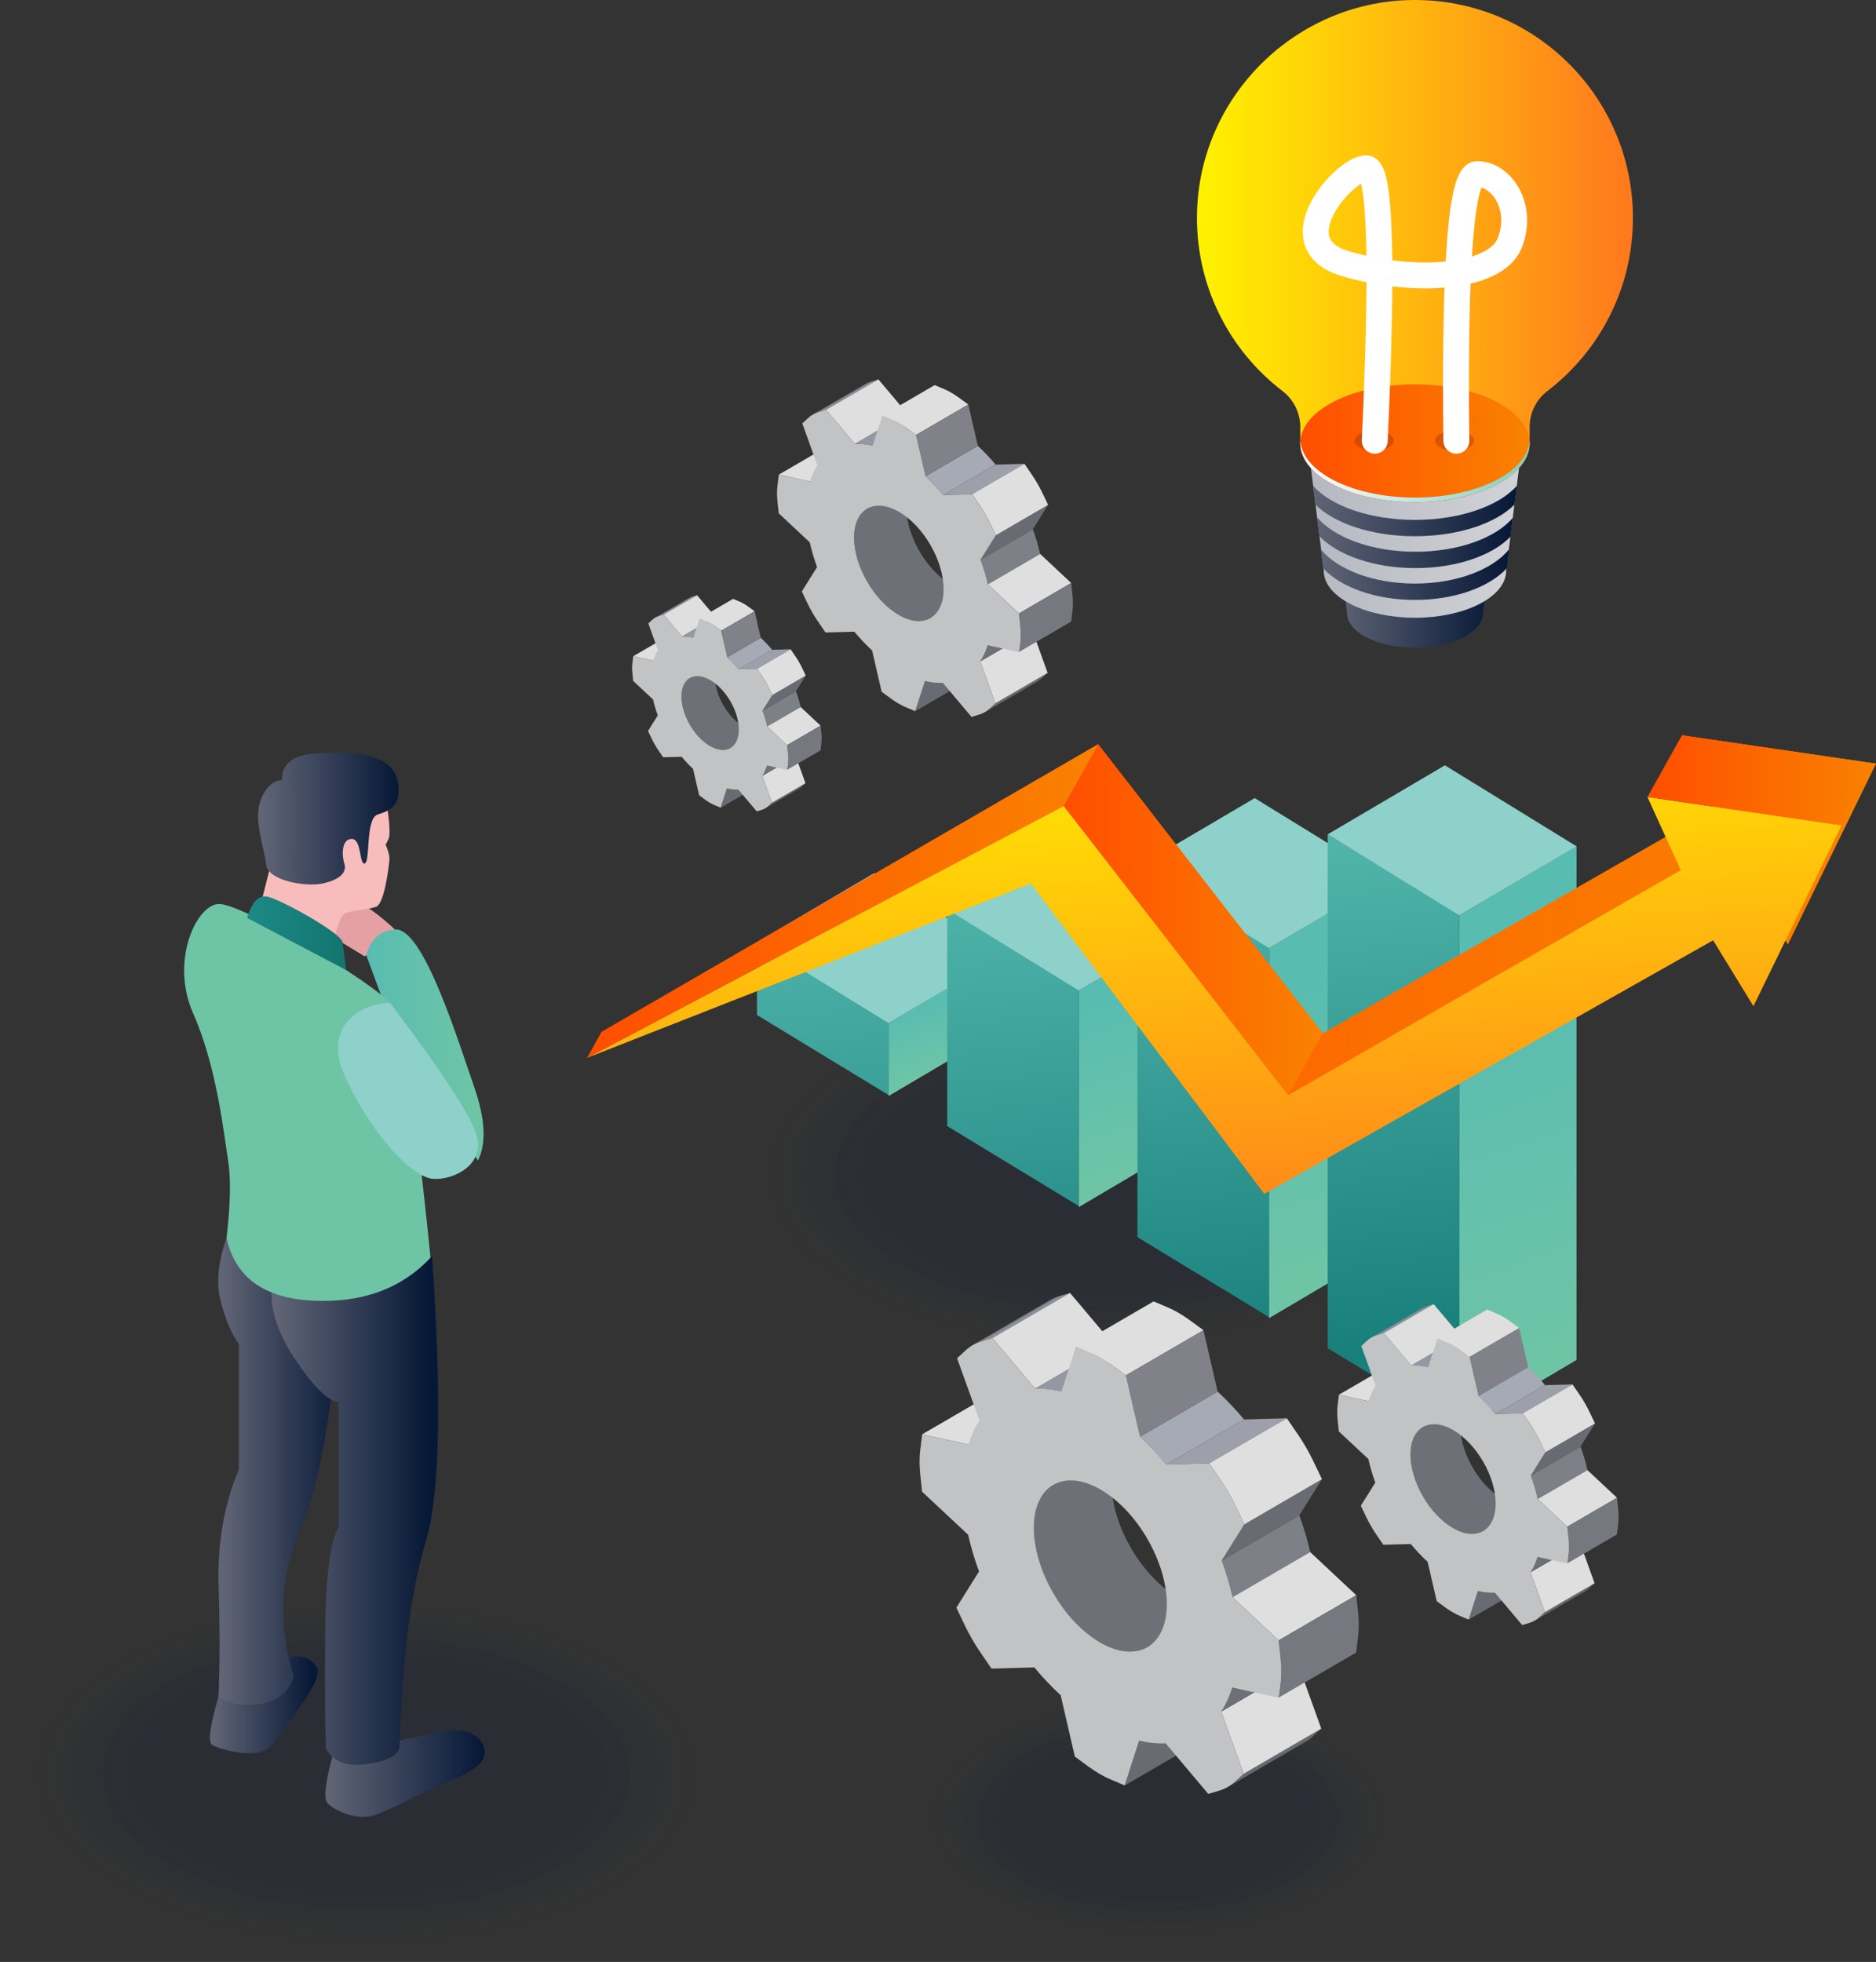 <svg width="435" height="455" viewBox="0 0 435 455" fill="none" xmlns="http://www.w3.org/2000/svg">
<rect x="0" y="0" width="435" height="455" fill="#333333" stroke="none"/>
<g opacity="0.2">
<g opacity="0.1">
<path opacity="0.1" d="M336.504 272.333C336.504 295.648 299.927 314.549 254.806 314.549C209.686 314.549 173.108 295.648 173.108 272.333C173.108 249.019 209.686 230.118 254.806 230.118C299.927 230.118 336.504 249.019 336.504 272.333Z" fill="#061837"/>
</g>
<g opacity="0.1">
<path opacity="0.1" d="M333.942 272.335C333.942 294.92 298.512 313.227 254.807 313.227C211.102 313.227 175.671 294.92 175.671 272.335C175.671 249.751 211.102 231.443 254.807 231.443C298.512 231.443 333.942 249.751 333.942 272.335Z" fill="#061837"/>
</g>
<g opacity="0.2">
<path opacity="0.2" d="M331.38 272.335C331.38 294.188 297.098 311.902 254.809 311.902C212.519 311.902 178.238 294.188 178.238 272.335C178.238 250.483 212.519 232.769 254.809 232.769C297.098 232.769 331.38 250.483 331.38 272.335Z" fill="#061837"/>
</g>
<g opacity="0.3">
<path opacity="0.3" d="M328.816 272.334C328.816 293.455 295.681 310.576 254.807 310.576C213.933 310.576 180.799 293.455 180.799 272.334C180.799 251.213 213.933 234.093 254.807 234.093C295.681 234.093 328.816 251.213 328.816 272.334Z" fill="#061837"/>
</g>
<g opacity="0.3">
<path opacity="0.3" d="M326.253 272.332C326.253 292.721 294.265 309.25 254.807 309.25C215.348 309.25 183.36 292.721 183.36 272.332C183.36 251.943 215.348 235.414 254.807 235.414C294.265 235.414 326.253 251.943 326.253 272.332Z" fill="#061837"/>
</g>
<g opacity="0.4">
<path opacity="0.4" d="M323.688 272.334C323.688 291.991 292.849 307.927 254.806 307.927C216.763 307.927 185.924 291.991 185.924 272.334C185.924 252.677 216.763 236.741 254.806 236.741C292.849 236.741 323.688 252.677 323.688 272.334Z" fill="#061837"/>
</g>
<g opacity="0.4">
<path opacity="0.4" d="M321.127 272.335C321.127 291.26 291.435 306.604 254.807 306.604C218.18 306.604 188.488 291.262 188.488 272.335C188.488 253.41 218.18 238.065 254.807 238.065C291.435 238.065 321.127 253.408 321.127 272.335Z" fill="#061837"/>
</g>
<g opacity="0.5">
<path opacity="0.5" d="M318.562 272.335C318.562 290.53 290.017 305.279 254.807 305.279C219.595 305.279 191.052 290.53 191.052 272.335C191.052 254.139 219.597 239.391 254.807 239.391C290.019 239.391 318.562 254.139 318.562 272.335Z" fill="#061837"/>
</g>
<g opacity="0.6">
<path opacity="0.6" d="M315.999 272.334C315.999 289.797 288.603 303.953 254.806 303.953C221.01 303.953 193.614 289.795 193.614 272.334C193.614 254.87 221.01 240.715 254.806 240.715C288.603 240.715 315.999 254.872 315.999 272.334Z" fill="#061837"/>
</g>
<g opacity="0.6">
<path opacity="0.6" d="M313.438 272.335C313.438 289.066 287.188 302.63 254.809 302.63C222.429 302.63 196.181 289.066 196.181 272.335C196.181 255.603 222.431 242.039 254.809 242.039C287.19 242.039 313.438 255.603 313.438 272.335Z" fill="#061837"/>
</g>
<g opacity="0.7">
<path opacity="0.7" d="M310.872 272.335C310.872 288.334 285.772 301.305 254.807 301.305C223.843 301.305 198.741 288.334 198.741 272.335C198.741 256.335 223.841 243.364 254.807 243.364C285.77 243.364 310.872 256.335 310.872 272.335Z" fill="#061837"/>
</g>
<g opacity="0.7">
<path opacity="0.7" d="M308.31 272.332C308.31 287.601 284.356 299.979 254.809 299.979C225.261 299.979 201.307 287.603 201.307 272.332C201.307 257.064 225.261 244.686 254.809 244.686C284.356 244.686 308.31 257.062 308.31 272.332Z" fill="#061837"/>
</g>
<g opacity="0.8">
<path opacity="0.8" d="M305.746 272.333C305.746 286.87 282.939 298.655 254.807 298.655C226.675 298.655 203.868 286.87 203.868 272.333C203.868 257.797 226.675 246.012 254.807 246.012C282.939 246.012 305.746 257.797 305.746 272.333Z" fill="#061837"/>
</g>
<g opacity="0.9">
<path opacity="0.9" d="M303.183 272.332C303.183 286.139 281.525 297.329 254.806 297.329C228.09 297.329 206.43 286.137 206.43 272.332C206.43 258.526 228.088 247.336 254.806 247.336C281.523 247.336 303.183 258.528 303.183 272.332Z" fill="#061837"/>
</g>
<g opacity="0.9">
<path opacity="0.9" d="M300.62 272.334C300.62 285.409 280.108 296.007 254.807 296.007C229.506 296.007 208.995 285.409 208.995 272.334C208.995 259.26 229.506 248.661 254.807 248.661C280.108 248.661 300.62 259.26 300.62 272.334Z" fill="#061837"/>
</g>
<g opacity="0.2">
<path opacity="0.2" d="M298.057 272.333C298.057 284.676 278.693 294.681 254.807 294.681C230.921 294.681 211.557 284.676 211.557 272.333C211.557 259.99 230.921 249.985 254.807 249.985C278.693 249.985 298.057 259.99 298.057 272.333Z" fill="#061837"/>
</g>
</g>
<g opacity="0.2">
<g opacity="0.1">
<path opacity="0.1" d="M166.625 411.284C166.625 434.598 130.048 453.499 84.928 453.499C39.807 453.499 3.23 434.598 3.23 411.284C3.23 387.97 39.807 369.068 84.928 369.068C130.048 369.068 166.625 387.97 166.625 411.284Z" fill="#061837"/>
</g>
<g opacity="0.1">
<path opacity="0.1" d="M164.064 411.284C164.064 433.868 128.633 452.176 84.928 452.176C41.223 452.176 5.793 433.868 5.793 411.284C5.793 388.699 41.223 370.392 84.928 370.392C128.633 370.392 164.064 388.699 164.064 411.284Z" fill="#061837"/>
</g>
<g opacity="0.2">
<path opacity="0.2" d="M161.499 411.283C161.499 433.136 127.218 450.85 84.928 450.85C42.639 450.85 8.357 433.136 8.357 411.283C8.357 389.431 42.639 371.717 84.928 371.717C127.218 371.717 161.499 389.431 161.499 411.283Z" fill="#061837"/>
</g>
<g opacity="0.3">
<path opacity="0.3" d="M158.936 411.283C158.936 432.404 125.801 449.525 84.927 449.525C44.054 449.525 10.919 432.404 10.919 411.283C10.919 390.163 44.054 373.042 84.927 373.042C125.801 373.042 158.936 390.163 158.936 411.283Z" fill="#061837"/>
</g>
<g opacity="0.3">
<path opacity="0.3" d="M156.373 411.281C156.373 431.67 124.385 448.199 84.927 448.199C45.468 448.199 13.48 431.67 13.48 411.281C13.48 390.893 45.468 374.363 84.927 374.363C124.385 374.363 156.373 390.893 156.373 411.281Z" fill="#061837"/>
</g>
<g opacity="0.4">
<path opacity="0.4" d="M153.81 411.282C153.81 430.939 122.971 446.875 84.928 446.875C46.885 446.875 16.046 430.939 16.046 411.282C16.046 391.625 46.885 375.689 84.928 375.689C122.971 375.689 153.81 391.625 153.81 411.282Z" fill="#061837"/>
</g>
<g opacity="0.4">
<path opacity="0.4" d="M151.246 411.284C151.246 430.209 121.554 445.554 84.927 445.554C48.3 445.554 18.607 430.211 18.607 411.284C18.607 392.359 48.3 377.015 84.927 377.015C121.554 377.015 151.246 392.357 151.246 411.284Z" fill="#061837"/>
</g>
<g opacity="0.5">
<path opacity="0.5" d="M148.683 411.283C148.683 429.478 120.138 444.227 84.928 444.227C49.717 444.227 21.173 429.478 21.173 411.283C21.173 393.088 49.718 378.339 84.928 378.339C120.14 378.339 148.683 393.088 148.683 411.283Z" fill="#061837"/>
</g>
<g opacity="0.6">
<path opacity="0.6" d="M146.121 411.282C146.121 428.746 118.724 442.901 84.928 442.901C51.132 442.901 23.735 428.744 23.735 411.282C23.735 393.818 51.132 379.663 84.928 379.663C118.724 379.663 146.121 393.82 146.121 411.282Z" fill="#061837"/>
</g>
<g opacity="0.6">
<path opacity="0.6" d="M143.556 411.284C143.556 428.016 117.306 441.579 84.927 441.579C52.547 441.579 26.299 428.016 26.299 411.284C26.299 394.552 52.549 380.988 84.927 380.988C117.308 380.988 143.556 394.552 143.556 411.284Z" fill="#061837"/>
</g>
<g opacity="0.7">
<path opacity="0.7" d="M140.994 411.283C140.994 427.283 115.893 440.253 84.928 440.253C53.965 440.253 28.862 427.283 28.862 411.283C28.862 395.283 53.963 382.312 84.928 382.312C115.891 382.312 140.994 395.283 140.994 411.283V411.283Z" fill="#061837"/>
</g>
<g opacity="0.7">
<path opacity="0.7" d="M138.43 411.282C138.43 426.55 114.476 438.929 84.928 438.929C55.38 438.929 31.427 426.552 31.427 411.282C31.427 396.014 55.38 383.635 84.928 383.635C114.476 383.635 138.43 396.012 138.43 411.282Z" fill="#061837"/>
</g>
<g opacity="0.8">
<path opacity="0.8" d="M135.868 411.285C135.868 425.821 113.061 437.606 84.929 437.606C56.797 437.606 33.99 425.821 33.99 411.285C33.99 396.748 56.797 384.963 84.929 384.963C113.061 384.963 135.868 396.748 135.868 411.285Z" fill="#061837"/>
</g>
<g opacity="0.9">
<path opacity="0.9" d="M133.303 411.283C133.303 425.09 111.645 436.28 84.927 436.28C58.21 436.28 36.55 425.088 36.55 411.283C36.55 397.477 58.208 386.287 84.927 386.287C111.643 386.287 133.303 397.479 133.303 411.283Z" fill="#061837"/>
</g>
<g opacity="0.9">
<path opacity="0.9" d="M130.74 411.282C130.74 424.357 110.229 434.955 84.928 434.955C59.627 434.955 39.116 424.357 39.116 411.282C39.116 398.208 59.627 387.609 84.928 387.609C110.229 387.609 130.74 398.208 130.74 411.282Z" fill="#061837"/>
</g>
<g opacity="0.2">
<path opacity="0.2" d="M128.178 411.282C128.178 423.625 108.814 433.63 84.929 433.63C61.043 433.63 41.679 423.625 41.679 411.282C41.679 398.94 61.043 388.935 84.929 388.935C108.814 388.935 128.178 398.94 128.178 411.282Z" fill="#061837"/>
</g>
</g>
<g opacity="0.2">
<g opacity="0.1">
<path opacity="0.1" d="M324.308 421.526C324.308 437.462 299.308 450.38 268.469 450.38C237.63 450.38 212.629 437.462 212.629 421.526C212.629 405.59 237.63 392.672 268.469 392.672C299.308 392.672 324.308 405.59 324.308 421.526Z" fill="#061837"/>
</g>
<g opacity="0.1">
<path opacity="0.1" d="M322.555 421.528C322.555 436.962 298.339 449.476 268.468 449.476C238.596 449.476 214.381 436.962 214.381 421.528C214.381 406.093 238.598 393.58 268.468 393.58C298.341 393.58 322.555 406.093 322.555 421.528Z" fill="#061837"/>
</g>
<g opacity="0.2">
<path opacity="0.2" d="M320.802 421.526C320.802 436.461 297.372 448.569 268.468 448.569C239.564 448.569 216.133 436.461 216.133 421.526C216.133 406.591 239.564 394.482 268.468 394.482C297.372 394.482 320.802 406.591 320.802 421.526Z" fill="#061837"/>
</g>
<g opacity="0.3">
<path opacity="0.3" d="M319.05 421.526C319.05 435.962 296.404 447.663 268.466 447.663C240.53 447.663 217.882 435.96 217.882 421.526C217.882 407.09 240.528 395.389 268.466 395.389C296.402 395.389 319.05 407.092 319.05 421.526Z" fill="#061837"/>
</g>
<g opacity="0.3">
<path opacity="0.3" d="M317.3 421.526C317.3 435.461 295.438 446.759 268.468 446.759C241.499 446.759 219.637 435.463 219.637 421.526C219.637 407.591 241.499 396.293 268.468 396.293C295.438 396.293 317.3 407.589 317.3 421.526Z" fill="#061837"/>
</g>
<g opacity="0.4">
<path opacity="0.4" d="M315.548 421.526C315.548 434.961 294.469 445.853 268.469 445.853C242.468 445.853 221.389 434.961 221.389 421.526C221.389 408.09 242.468 397.199 268.469 397.199C294.469 397.199 315.548 408.09 315.548 421.526Z" fill="#061837"/>
</g>
<g opacity="0.4">
<path opacity="0.4" d="M313.796 421.528C313.796 434.464 293.501 444.95 268.469 444.95C243.434 444.95 223.142 434.464 223.142 421.528C223.142 408.592 243.436 398.105 268.469 398.105C293.503 398.105 313.796 408.592 313.796 421.528Z" fill="#061837"/>
</g>
<g opacity="0.5">
<path opacity="0.5" d="M312.043 421.527C312.043 433.962 292.535 444.043 268.469 444.043C244.403 444.043 224.894 433.962 224.894 421.527C224.894 409.092 244.403 399.011 268.469 399.011C292.535 399.011 312.043 409.092 312.043 421.527Z" fill="#061837"/>
</g>
<g opacity="0.6">
<path opacity="0.6" d="M310.29 421.526C310.29 433.462 291.566 443.138 268.466 443.138C245.368 443.138 226.642 433.462 226.642 421.526C226.642 409.59 245.366 399.914 268.466 399.914C291.564 399.914 310.29 409.59 310.29 421.526Z" fill="#061837"/>
</g>
<g opacity="0.6">
<path opacity="0.6" d="M308.54 421.526C308.54 432.962 290.599 442.232 268.468 442.232C246.337 442.232 228.396 432.96 228.396 421.526C228.396 410.089 246.337 400.82 268.468 400.82C290.599 400.82 308.54 410.091 308.54 421.526Z" fill="#061837"/>
</g>
<g opacity="0.7">
<path opacity="0.7" d="M306.788 421.527C306.788 432.462 289.631 441.328 268.469 441.328C247.306 441.328 230.149 432.462 230.149 421.527C230.149 410.592 247.306 401.726 268.469 401.726C289.631 401.726 306.788 410.59 306.788 421.527V421.527Z" fill="#061837"/>
</g>
<g opacity="0.7">
<path opacity="0.7" d="M305.035 421.527C305.035 431.963 288.662 440.422 268.468 440.422C248.272 440.422 231.901 431.963 231.901 421.527C231.901 411.091 248.274 402.632 268.468 402.632C288.664 402.632 305.035 411.091 305.035 421.527Z" fill="#061837"/>
</g>
<g opacity="0.8">
<path opacity="0.8" d="M303.283 421.527C303.283 431.462 287.696 439.518 268.466 439.518C249.238 439.518 233.649 431.464 233.649 421.527C233.649 411.592 249.236 403.536 268.466 403.536C287.694 403.536 303.283 411.59 303.283 421.527Z" fill="#061837"/>
</g>
<g opacity="0.9">
<path opacity="0.9" d="M301.533 421.528C301.533 430.963 286.73 438.613 268.468 438.613C250.207 438.613 235.404 430.963 235.404 421.528C235.404 412.092 250.207 404.443 268.468 404.443C286.73 404.443 301.533 412.092 301.533 421.528Z" fill="#061837"/>
</g>
<g opacity="0.9">
<path opacity="0.9" d="M299.78 421.527C299.78 430.463 285.761 437.707 268.468 437.707C251.175 437.707 237.156 430.463 237.156 421.527C237.156 412.591 251.175 405.347 268.468 405.347C285.761 405.347 299.78 412.591 299.78 421.527Z" fill="#061837"/>
</g>
<g opacity="0.2">
<path opacity="0.2" d="M298.029 421.528C298.029 429.963 284.794 436.802 268.469 436.802C252.145 436.802 238.91 429.963 238.91 421.528C238.91 413.093 252.145 406.254 268.469 406.254C284.794 406.254 298.029 413.093 298.029 421.528Z" fill="#061837"/>
</g>
</g>
<path d="M206.048 253.956L175.528 235.395V218.489L206.048 237.05V253.956Z" fill="url(#paint0_linear_6060_56530)"/>
<path d="M206.048 237.274L233.23 221.216V238.122L206.048 254.18V237.274Z" fill="url(#paint1_linear_6060_56530)"/>
<path d="M206.048 237.273L175.528 218.49L202.71 202.484L233.23 221.267L206.048 237.273Z" fill="#8DD1CA"/>
<path d="M250.158 279.712L219.638 261.152V210.933L250.158 229.493V279.712Z" fill="url(#paint2_linear_6060_56530)"/>
<path d="M250.158 229.716L277.34 213.658V263.877L250.158 279.935V229.716Z" fill="url(#paint3_linear_6060_56530)"/>
<path d="M250.158 229.715L219.638 210.932L246.819 194.926L277.34 213.709L250.158 229.715Z" fill="#8DD1CA"/>
<path d="M294.271 305.467L263.75 286.907V201.095L294.271 219.655V305.467Z" fill="url(#paint4_linear_6060_56530)"/>
<path d="M294.271 219.878L321.453 203.82V289.632L294.271 305.69V219.878Z" fill="url(#paint5_linear_6060_56530)"/>
<path d="M294.271 219.879L263.75 201.096L290.932 185.09L321.452 203.873L294.271 219.879Z" fill="#8DD1CA"/>
<path d="M338.381 331.223L307.861 312.662V193.491L338.381 212.052V331.223V331.223Z" fill="url(#paint6_linear_6060_56530)"/>
<path d="M338.38 212.277L365.562 196.219V315.39L338.38 331.448V212.277V212.277Z" fill="url(#paint7_linear_6060_56530)"/>
<path d="M338.381 212.275L307.861 193.492L335.043 177.486L365.563 196.269L338.381 212.275V212.275Z" fill="#8DD1CA"/>
<path d="M139.464 239.333L254.642 172.599L306.695 239.65L397.724 187.484L389.997 170.521L434.999 177.098L414.574 219.038L405.227 203.754L301.154 262.567L247.023 190.6L139.462 239.333H139.464Z" fill="url(#paint8_linear_6060_56530)"/>
<path d="M343.852 142.594H343.826C343.361 146.849 336.498 150.227 328.095 150.227C319.692 150.227 312.827 146.851 312.364 142.594H312.338L312.34 142.185C312.34 142.169 312.338 142.151 312.338 142.135C312.338 142.113 312.34 142.093 312.342 142.071L309.795 118.978H346.407L343.854 142.073C343.854 142.093 343.858 142.115 343.858 142.135C343.858 142.151 343.856 142.167 343.856 142.183L343.858 142.594H343.852Z" fill="url(#paint9_linear_6060_56530)"/>
<path d="M349.238 132.406C349.238 132.428 349.23 132.444 349.23 132.466L349.238 133.018H349.2C348.572 138.726 339.363 143.261 328.093 143.261C316.821 143.261 307.614 138.726 306.987 133.018H306.949L306.957 132.474C306.957 132.452 306.949 132.428 306.949 132.406C306.949 132.376 306.957 132.346 306.957 132.316L303.971 108.525C308.19 113.196 317.405 116.44 328.095 116.44C338.792 116.44 348.015 113.196 352.228 108.517L349.234 132.324C349.234 132.346 349.242 132.376 349.242 132.406H349.238Z" fill="url(#paint10_linear_6060_56530)"/>
<path d="M304.992 116.997L304.458 112.655C308.591 117.326 317.621 120.57 328.093 120.57C338.574 120.57 347.61 117.326 351.736 112.646L351.201 116.991C346.868 121.368 338.153 124.36 328.093 124.36C318.04 124.36 309.331 121.368 304.992 116.995V116.997Z" fill="url(#paint11_linear_6060_56530)"/>
<path d="M305.921 124.33L305.408 119.987C309.374 124.669 318.04 127.931 328.093 127.955C338.152 127.979 346.826 124.755 350.783 120.086L350.27 124.43C346.11 128.797 337.747 131.769 328.093 131.747C318.445 131.725 310.086 128.713 305.921 124.332V124.33Z" fill="url(#paint12_linear_6060_56530)"/>
<path d="M306.786 131.767L306.292 127.424C310.104 132.096 318.433 135.34 328.091 135.34C337.757 135.34 346.092 132.096 349.897 127.416L349.404 131.761C345.406 136.138 337.368 139.129 328.091 139.129C318.82 139.129 310.786 136.138 306.784 131.765L306.786 131.767Z" fill="url(#paint13_linear_6060_56530)"/>
<path d="M378.639 50.546C378.639 66.937 370.838 81.497 358.75 90.734C356.157 92.707 354.682 95.823 354.682 99.081V102.786C354.682 104.827 353.806 106.77 352.226 108.516C348.015 113.196 338.792 116.44 328.093 116.44C317.403 116.44 308.188 113.196 303.969 108.524C302.381 106.778 301.505 104.835 301.505 102.786V99.081C301.505 95.793 299.993 92.685 297.385 90.69C284.896 81.126 276.996 65.87 277.577 48.791C278.484 22.029 300.545 0.407 327.321 0.006C355.588 -0.417 378.639 22.376 378.639 50.544V50.546Z" fill="url(#paint14_linear_6060_56530)"/>
<path d="M354.68 102.786C354.68 110.327 342.776 116.438 328.094 116.438C313.411 116.438 301.507 110.325 301.507 102.786C301.507 95.245 313.411 89.134 328.094 89.134C342.776 89.134 354.68 95.247 354.68 102.786Z" fill="url(#paint15_linear_6060_56530)"/>
<g opacity="0.6">
<path opacity="0.6" d="M323.179 102.219C323.179 103.51 321.15 104.557 318.646 104.557C316.142 104.557 314.113 103.51 314.113 102.219C314.113 100.927 316.142 99.881 318.646 99.881C321.15 99.881 323.179 100.927 323.179 102.219Z" fill="#962E05"/>
</g>
<g opacity="0.6">
<path opacity="0.6" d="M341.807 102.219C341.807 103.51 339.778 104.557 337.274 104.557C334.77 104.557 332.741 103.51 332.741 102.219C332.741 100.927 334.77 99.881 337.274 99.881C339.778 99.881 341.807 100.927 341.807 102.219Z" fill="#962E05"/>
</g>
<path d="M318.772 102.219C320.705 60.206 320.053 39.144 316.813 39.032C311.955 38.863 296.117 56.453 311.955 61.143C327.79 65.832 346.866 64.659 350.106 56.285C353.346 47.91 348.127 40.371 342.547 40.371C338.828 40.371 337.21 60.986 337.693 102.219" stroke="white" stroke-width="6" stroke-linecap="round" stroke-linejoin="round"/>
<path d="M354.653 102.263C354.665 102.437 354.679 102.612 354.679 102.786C354.679 110.327 342.775 116.438 328.093 116.438C313.41 116.438 301.506 110.325 301.506 102.786C301.506 102.61 301.518 102.435 301.532 102.263C302.07 109.559 313.753 115.391 328.093 115.391C342.434 115.391 354.116 109.561 354.653 102.263Z" fill="url(#paint16_linear_6060_56530)"/>
<path d="M64.607 386.186C67.643 383.05 71.891 383.758 73.511 386.794C75.129 389.829 65.72 400.654 63.063 404.602C60.405 408.548 50.544 405.614 49.129 404.602C48.184 403.928 48.694 400.231 50.656 393.514C57.934 390.721 62.586 388.279 64.609 386.188L64.607 386.186Z" fill="url(#paint17_linear_6060_56530)"/>
<path d="M103.765 401.362C108.216 400.654 111.859 402.677 112.364 405.813C112.87 408.949 109.026 411.176 103.765 413.2C98.504 415.223 91.623 419.271 87.071 420.889C82.518 422.507 76.752 419.473 75.739 417.853C75.065 416.774 75.514 413.234 77.092 407.233C91.907 403.79 100.798 401.833 103.767 401.36L103.765 401.362Z" fill="url(#paint18_linear_6060_56530)"/>
<path d="M80.2 288.905C77.964 321.985 74.463 343.89 69.694 354.619C64.926 365.347 64.404 376.748 68.13 388.818C67.087 392.244 64.627 394.332 60.753 395.076C56.88 395.821 53.513 395.298 50.656 393.512C50.981 386.209 50.989 377.642 50.684 367.808C50.379 357.973 51.947 348.956 55.388 340.762V311.706C53.599 309.173 52.184 305.819 51.141 301.646C50.099 297.474 50.56 292.63 52.527 287.114L80.198 288.905H80.2Z" fill="url(#paint19_linear_6060_56530)"/>
<path d="M100.194 291.334C102.491 324.866 101.976 347.023 98.65 357.81C95.321 368.595 93.314 384.372 92.627 405.14C92.282 407.091 89.816 408.41 85.226 409.098C80.637 409.785 77.425 408.639 75.588 405.655C75.36 400.147 75.302 391.027 75.416 378.291C75.53 365.555 76.563 357.523 78.513 354.197V325.11C76.103 324.996 72.719 321.668 68.36 315.127C63.999 308.587 62.275 302.634 63.183 297.269C77.172 300.623 89.509 298.646 100.196 291.334H100.194Z" fill="url(#paint20_linear_6060_56530)"/>
<path d="M84.49 221.76C77.838 217.75 74.111 215.264 73.306 214.303C72.1 212.864 78.381 206.744 82.834 209.022C85.804 210.542 89.393 213.361 93.603 217.479L84.49 221.758V221.76Z" fill="#E5A0A4"/>
<path d="M109.932 252.015C112.513 259.435 112.817 265.135 110.844 269.115L93.992 246.07L84.928 221.527C86.006 217.719 88.264 215.73 91.703 215.558C98.155 215.235 106.06 240.885 109.932 252.015V252.015Z" fill="url(#paint21_linear_6060_56530)"/>
<path d="M90.487 232.592C93.059 235.57 96.173 255.269 99.828 291.686C93.059 298.862 83.989 302.178 72.616 301.637C61.244 301.095 54.547 296.253 52.526 287.112C53.444 279.309 53.565 273.31 52.889 269.114C51.875 262.818 50.279 247.417 44.795 235.029C39.311 222.642 45.749 209.473 50.886 209.645C56.977 209.848 86.627 228.125 90.485 232.592H90.487Z" fill="#6EC5A6"/>
<path d="M110.255 262.5C112.997 269.76 105.577 273.631 100.576 273.407C95.576 273.182 86.219 263.145 80.089 249.868C73.96 236.591 85.896 232.334 90.489 232.593C101.84 247.691 108.428 257.66 110.257 262.5H110.255Z" fill="#8DD1CA"/>
<path d="M89.59 185.897C90.365 190.785 90.532 193.674 90.089 194.564C89.646 195.453 89.423 195.898 89.423 195.898C90.085 197.409 90.374 198.606 90.293 199.489C90.173 200.814 89.173 209.646 87.174 210.314C85.173 210.981 80.84 211.23 79.839 211.898C79.172 212.343 78.396 214.203 77.505 217.482L60.838 208.23L66.171 187.064C78.672 183.619 86.478 183.23 89.588 185.897H89.59Z" fill="#F8BCBD"/>
<path d="M92.404 182.813C92.543 186.911 90.505 187.98 87.59 188.896C84.673 189.812 85.924 199.813 84.591 200.23C83.257 200.647 83.923 194.646 81.591 194.564C79.257 194.48 79.175 198.189 79.841 200.252C80.508 202.316 78.758 204.066 74.758 204.898C70.758 205.732 62.008 204.23 61.675 200.399C61.343 196.565 58.676 190.231 60.426 185.648C61.593 182.592 63.259 181.008 65.427 180.898C65.26 177.008 68.15 174.925 74.094 174.649C83.011 174.232 92.139 174.815 92.41 182.815L92.404 182.813Z" fill="url(#paint22_linear_6060_56530)"/>
<path d="M57.316 212.89C58.391 209.158 59.973 207.514 62.058 207.957C65.188 208.621 79.131 216.398 79.415 218.486C79.606 219.877 79.891 222.038 80.274 224.974L57.316 212.89V212.89Z" fill="url(#paint23_linear_6060_56530)"/>
<path d="M264.147 403.674L282.14 393.204L278.788 403.6L260.795 414.07L264.147 403.674Z" fill="#696B72"/>
<path d="M213.84 332.631L231.833 322.161L242.545 324.527L224.553 334.997L213.84 332.631Z" fill="#DFDFDF"/>
<path d="M240.073 358.203C240.039 357.994 240.009 357.788 239.979 357.581C239.965 357.483 239.947 357.385 239.935 357.289C239.931 357.263 239.931 357.239 239.927 357.212C239.871 356.769 239.829 356.328 239.797 355.889C239.791 355.795 239.785 355.703 239.779 355.611C239.753 355.159 239.734 354.712 239.736 354.271C239.751 349.405 241.465 345.982 244.232 344.372L262.225 333.902C259.46 335.512 257.743 338.935 257.729 343.801C257.727 344.244 257.745 344.691 257.771 345.14C257.777 345.233 257.781 345.327 257.788 345.419C257.818 345.858 257.862 346.299 257.918 346.742C257.934 346.865 257.952 346.989 257.97 347.113C258 347.32 258.028 347.526 258.064 347.735C258.088 347.875 258.112 348.014 258.138 348.154C258.174 348.354 258.213 348.557 258.255 348.759C258.287 348.92 258.321 349.08 258.357 349.241C258.387 349.375 258.417 349.511 258.449 349.646C258.491 349.822 258.535 349.999 258.581 350.173C258.616 350.307 258.65 350.44 258.686 350.574C258.714 350.68 258.746 350.786 258.776 350.893C258.902 351.338 259.037 351.781 259.183 352.224C259.193 352.258 259.203 352.29 259.215 352.324C259.359 352.753 259.514 353.182 259.676 353.61C259.716 353.716 259.758 353.824 259.801 353.93C259.943 354.293 260.089 354.654 260.242 355.013C260.266 355.067 260.286 355.123 260.31 355.177C260.482 355.574 260.665 355.969 260.851 356.362C260.901 356.467 260.951 356.569 261.002 356.673C261.154 356.984 261.31 357.295 261.471 357.601C261.521 357.696 261.569 357.79 261.619 357.884C261.826 358.269 262.038 358.652 262.257 359.031C262.299 359.103 262.343 359.173 262.385 359.246C262.579 359.574 262.778 359.901 262.98 360.224C263.041 360.318 263.101 360.414 263.161 360.509C263.414 360.902 263.674 361.291 263.941 361.674C263.981 361.732 264.023 361.79 264.065 361.848C264.344 362.243 264.631 362.632 264.923 363.013C264.961 363.063 264.999 363.113 265.038 363.163C265.404 363.637 265.785 364.098 266.172 364.547C266.223 364.605 266.273 364.665 266.325 364.723C266.563 364.996 266.806 365.265 267.051 365.529C267.063 365.543 267.077 365.557 267.089 365.571C267.347 365.846 267.61 366.115 267.875 366.377C268.043 366.544 268.214 366.708 268.384 366.871C268.432 366.915 268.478 366.963 268.526 367.007C268.751 367.217 268.977 367.422 269.206 367.622C269.268 367.677 269.332 367.729 269.394 367.783C269.563 367.927 269.731 368.072 269.902 368.21C269.986 368.28 270.072 368.346 270.158 368.416C270.309 368.537 270.461 368.657 270.613 368.773C270.706 368.844 270.798 368.912 270.89 368.982C271.041 369.094 271.193 369.204 271.345 369.311C271.436 369.375 271.528 369.439 271.618 369.503C271.782 369.617 271.949 369.726 272.115 369.834C272.193 369.884 272.272 369.938 272.35 369.988C272.594 370.143 272.841 370.295 273.09 370.437C273.418 370.628 273.743 370.798 274.066 370.963C274.16 371.011 274.253 371.055 274.345 371.099C274.591 371.219 274.836 371.33 275.079 371.434C275.165 371.47 275.251 371.51 275.337 371.544C275.566 371.638 275.794 371.725 276.019 371.805C276.075 371.825 276.131 371.847 276.185 371.867C276.466 371.963 276.743 372.048 277.017 372.124C277.178 372.168 277.338 372.206 277.497 372.244C277.571 372.262 277.647 372.282 277.721 372.298C277.956 372.348 278.188 372.392 278.417 372.428C278.427 372.43 278.437 372.43 278.447 372.432C278.656 372.465 278.862 372.489 279.067 372.507C279.137 372.513 279.205 372.517 279.273 372.523C279.399 372.533 279.526 372.539 279.65 372.543C279.953 372.553 280.252 372.553 280.542 372.535C280.592 372.533 280.643 372.525 280.693 372.521C280.929 372.503 281.162 372.475 281.39 372.438C281.461 372.426 281.533 372.416 281.603 372.404C281.866 372.356 282.122 372.3 282.373 372.226C282.383 372.222 282.395 372.218 282.405 372.216C282.643 372.146 282.874 372.062 283.101 371.969C283.167 371.943 283.233 371.913 283.297 371.885C283.492 371.801 283.68 371.709 283.865 371.606C283.925 371.572 283.989 371.544 284.049 371.508L266.056 381.978C266.028 381.994 266 382.01 265.972 382.026C265.94 382.044 265.904 382.058 265.872 382.077C265.687 382.177 265.499 382.269 265.304 382.353C265.268 382.369 265.234 382.389 265.198 382.405C265.168 382.417 265.136 382.425 265.108 382.437C264.881 382.53 264.651 382.614 264.412 382.682C264.402 382.684 264.394 382.688 264.384 382.692L264.378 382.694C264.127 382.766 263.871 382.822 263.608 382.873C263.578 382.879 263.548 382.889 263.518 382.893C263.478 382.899 263.436 382.901 263.393 382.907C263.165 382.943 262.932 382.971 262.698 382.989C262.66 382.991 262.626 382.999 262.587 383.001C262.575 383.001 262.561 383.001 262.547 383.001C262.257 383.019 261.958 383.019 261.655 383.009C261.625 383.007 261.597 383.011 261.567 383.009C261.473 383.005 261.374 382.995 261.278 382.989C261.21 382.983 261.142 382.981 261.072 382.973C260.867 382.953 260.661 382.929 260.452 382.899C260.442 382.897 260.432 382.897 260.422 382.895H260.418C260.19 382.858 259.959 382.816 259.726 382.766C259.65 382.75 259.574 382.728 259.498 382.71C259.353 382.676 259.209 382.644 259.065 382.604C259.051 382.6 259.037 382.594 259.023 382.59C258.748 382.514 258.471 382.429 258.19 382.333C258.134 382.313 258.078 382.291 258.022 382.271C257.798 382.191 257.571 382.105 257.342 382.012C257.312 382 257.282 381.99 257.252 381.978C257.196 381.954 257.14 381.926 257.084 381.902C256.841 381.798 256.597 381.686 256.35 381.567C256.258 381.523 256.165 381.477 256.071 381.431C255.748 381.267 255.424 381.096 255.095 380.906C254.846 380.763 254.602 380.611 254.355 380.456C254.275 380.406 254.197 380.352 254.116 380.3C253.952 380.192 253.786 380.084 253.621 379.971C253.529 379.909 253.439 379.843 253.346 379.779C253.194 379.671 253.044 379.562 252.893 379.45C252.801 379.382 252.709 379.312 252.617 379.241C252.464 379.125 252.314 379.007 252.163 378.887C252.077 378.818 251.991 378.75 251.905 378.68C251.734 378.54 251.564 378.395 251.396 378.251C251.333 378.199 251.273 378.147 251.211 378.093C250.983 377.892 250.756 377.686 250.531 377.477C250.483 377.431 250.435 377.383 250.385 377.337C250.237 377.196 250.09 377.056 249.944 376.914C249.922 376.892 249.902 376.87 249.88 376.847C249.615 376.583 249.35 376.314 249.092 376.039C249.082 376.029 249.072 376.017 249.062 376.007C248.813 375.743 248.569 375.47 248.328 375.193C248.306 375.167 248.282 375.143 248.26 375.117C248.232 375.085 248.206 375.049 248.176 375.015C247.789 374.566 247.41 374.105 247.041 373.631C247.031 373.617 247.019 373.605 247.009 373.591C246.981 373.555 246.954 373.517 246.926 373.481C246.634 373.1 246.347 372.711 246.068 372.316C246.04 372.276 246.01 372.24 245.982 372.2C245.97 372.182 245.958 372.162 245.944 372.144C245.677 371.761 245.419 371.372 245.164 370.979C245.14 370.941 245.114 370.905 245.09 370.867C245.054 370.81 245.02 370.75 244.986 370.694C244.783 370.371 244.583 370.047 244.39 369.718C244.36 369.666 244.326 369.615 244.296 369.561C244.284 369.541 244.274 369.521 244.262 369.501C244.043 369.122 243.831 368.741 243.624 368.354C243.608 368.322 243.588 368.292 243.572 368.262C243.538 368.198 243.508 368.134 243.474 368.07C243.313 367.761 243.155 367.452 243.005 367.141C242.973 367.077 242.938 367.015 242.908 366.951C242.89 366.913 242.874 366.873 242.856 366.834C242.668 366.442 242.487 366.047 242.315 365.648C242.309 365.636 242.303 365.623 242.297 365.609C242.279 365.567 242.263 365.523 242.245 365.479C242.09 365.12 241.944 364.761 241.804 364.4C241.782 364.342 241.756 364.284 241.731 364.224C241.713 364.176 241.697 364.126 241.679 364.076C241.517 363.649 241.363 363.219 241.218 362.79C241.216 362.782 241.212 362.774 241.21 362.766C241.202 362.74 241.196 362.716 241.188 362.69C241.042 362.247 240.907 361.804 240.783 361.359C240.767 361.303 240.747 361.249 240.733 361.192C240.719 361.14 240.707 361.088 240.693 361.036C240.657 360.904 240.623 360.771 240.589 360.639C240.542 360.463 240.498 360.286 240.456 360.108C240.424 359.973 240.394 359.837 240.364 359.703C240.344 359.608 240.32 359.514 240.3 359.42C240.286 359.354 240.276 359.286 240.262 359.22C240.22 359.019 240.182 358.819 240.145 358.616C240.119 358.476 240.093 358.335 240.071 358.195L240.073 358.203Z" fill="#6D7076"/>
<path d="M286.374 413.2L304.367 402.729C303.869 403.189 303.33 403.586 302.757 403.92L284.764 414.391C285.339 414.056 285.876 413.659 286.374 413.2Z" fill="#6D7076"/>
<path d="M226.583 311.435L244.575 300.965C244.876 300.838 245.187 300.728 245.506 300.632L227.513 311.102C227.196 311.196 226.885 311.308 226.583 311.435Z" fill="#888C94"/>
<path d="M225.634 311.897L243.627 301.427C243.934 301.255 244.249 301.1 244.576 300.964L226.583 311.434C226.258 311.57 225.941 311.725 225.634 311.897Z" fill="#848790"/>
<path d="M225.53 311.958L243.523 301.488C243.557 301.468 243.591 301.448 243.627 301.428L225.635 311.898C225.6 311.918 225.564 311.938 225.53 311.958Z" fill="#80838B"/>
<path d="M288.375 411.356L306.368 400.886L304.367 402.73L286.374 413.2L288.375 411.356Z" fill="#696B72"/>
<path d="M227.511 311.104L245.504 300.634L248.113 299.846L230.12 310.316L227.511 311.104Z" fill="#8D9099"/>
<path d="M283.189 396.932L301.182 386.462L306.369 400.886L288.376 411.356L283.189 396.932V396.932Z" fill="#DFDFDF"/>
<path d="M230.121 310.316L248.114 299.846L258.013 311.585L240.02 322.055L230.121 310.316Z" fill="#DFDFDF"/>
<path d="M285.741 391.353L303.734 380.883C303.093 382.984 302.234 384.847 301.182 386.463L283.189 396.933C284.242 395.317 285.1 393.454 285.741 391.353Z" fill="#6D7076"/>
<path d="M244.428 322.332C243.976 322.258 243.529 322.196 243.086 322.15C243.054 322.146 243.02 322.14 242.988 322.138C242.517 322.09 242.052 322.062 241.591 322.048C241.506 322.046 241.422 322.044 241.338 322.042C240.893 322.032 240.45 322.034 240.017 322.054L258.01 311.583C258.443 311.563 258.886 311.563 259.331 311.571C259.415 311.573 259.499 311.573 259.583 311.577C259.652 311.579 259.72 311.579 259.79 311.581C260.183 311.6 260.58 311.628 260.981 311.668C261.013 311.672 261.047 311.676 261.079 311.68C261.438 311.718 261.799 311.76 262.164 311.816C262.248 311.828 262.334 311.846 262.421 311.86C262.519 311.876 262.619 311.894 262.717 311.912C263.186 311.994 263.66 312.089 264.139 312.201L246.146 322.671C245.667 322.559 245.196 322.465 244.724 322.382C244.626 322.364 244.526 322.346 244.428 322.33V322.332Z" fill="#9598A2"/>
<path d="M285.188 367.919C285.064 367.452 284.934 366.984 284.799 366.515C284.741 366.317 284.685 366.12 284.627 365.922C284.453 365.338 284.27 364.757 284.078 364.173C284.058 364.115 284.041 364.057 284.021 363.997C283.789 363.297 283.544 362.599 283.288 361.902L301.28 351.432C301.533 352.117 301.774 352.803 302.004 353.493C302.008 353.505 302.012 353.517 302.016 353.529C302.034 353.585 302.052 353.641 302.07 353.697C302.263 354.281 302.445 354.866 302.622 355.452C302.68 355.648 302.736 355.845 302.794 356.041C302.86 356.27 302.931 356.5 302.995 356.729C303.061 356.969 303.121 357.208 303.185 357.449C303.235 357.639 303.287 357.83 303.336 358.02C303.498 358.66 303.654 359.299 303.797 359.937L285.804 370.407C285.662 369.769 285.507 369.13 285.343 368.492C285.295 368.3 285.242 368.109 285.19 367.917L285.188 367.919Z" fill="#7D8087"/>
<path d="M268.198 337.074C268.007 336.866 267.819 336.655 267.626 336.451C267.173 335.97 266.714 335.498 266.251 335.035C266.155 334.939 266.06 334.837 265.964 334.741C265.431 334.213 264.892 333.698 264.346 333.195L282.339 322.725C282.884 323.228 283.424 323.743 283.957 324.27C283.967 324.28 283.977 324.289 283.985 324.299C284.073 324.385 284.158 324.477 284.244 324.565C284.707 325.03 285.168 325.5 285.621 325.983C285.812 326.187 286 326.396 286.189 326.602C286.542 326.987 286.892 327.374 287.239 327.769C287.309 327.849 287.382 327.924 287.452 328.004C287.789 328.393 288.124 328.786 288.452 329.183L270.459 339.653C270.06 339.174 269.653 338.704 269.244 338.237C268.9 337.842 268.549 337.457 268.196 337.074H268.198Z" fill="#A6AAB5"/>
<path d="M285.801 370.409L303.794 359.938L314.485 369.947L296.492 380.418L285.801 370.409Z" fill="#DFDFDF"/>
<path d="M296.899 390.232C297.129 388.429 297.135 386.472 296.915 384.405L296.492 380.419L314.485 369.949L314.908 373.935C315.126 376 315.122 377.959 314.892 379.762L314.446 383.25L296.454 393.72L296.899 390.232Z" fill="#767880"/>
<path d="M267.496 301.81L270.744 303.191C271.586 303.548 272.432 303.973 273.276 304.46C274.122 304.949 274.967 305.503 275.807 306.116L279.055 308.49L261.062 318.96L257.814 316.586C256.974 315.971 256.129 315.418 255.283 314.93C254.437 314.441 253.591 314.016 252.751 313.661L249.503 312.28L267.496 301.81Z" fill="#DFDFDF"/>
<path d="M261.062 318.963L279.054 308.493L282.339 322.727L264.346 333.197L261.062 318.963Z" fill="#808189"/>
<path d="M288.537 353.512L306.53 343.042L301.279 351.435L283.286 361.905L288.537 353.512Z" fill="#696B72"/>
<path d="M270.459 339.657L288.452 329.187L298.383 328.912L280.39 339.382L270.459 339.657Z" fill="#9DA0AA"/>
<path d="M285.33 347.001C285.166 346.703 285.003 346.404 284.833 346.109C284.704 345.889 284.57 345.674 284.44 345.456C284.255 345.149 284.073 344.842 283.88 344.539C283.59 344.08 283.293 343.625 282.986 343.176L280.388 339.378L298.381 328.908L300.979 332.706C301.258 333.113 301.53 333.526 301.797 333.943C301.823 333.985 301.847 334.027 301.873 334.069C302.064 334.372 302.248 334.679 302.433 334.985C302.545 335.172 302.663 335.356 302.773 335.545C302.792 335.575 302.808 335.607 302.826 335.639C302.996 335.934 303.156 336.233 303.321 336.531C303.435 336.738 303.555 336.942 303.666 337.151C303.678 337.175 303.69 337.201 303.704 337.225C303.866 337.534 304.021 337.847 304.177 338.159C304.281 338.368 304.392 338.574 304.494 338.785C304.512 338.823 304.53 338.859 304.548 338.897L306.531 343.042L288.538 353.512L286.555 349.367C286.437 349.121 286.308 348.876 286.184 348.631C286.028 348.319 285.875 348.006 285.711 347.697C285.589 347.465 285.456 347.234 285.33 347.003V347.001Z" fill="#DFDFDF"/>
<path fill-rule="evenodd" clip-rule="evenodd" d="M213.84 332.631L224.553 334.997C225.196 332.9 226.052 331.033 227.109 329.423L221.922 314.995L223.923 313.153C224.954 312.196 226.165 311.506 227.514 311.103L230.122 310.315L240.021 322.055C241.952 321.964 244.005 322.167 246.148 322.674L249.505 312.28L252.753 313.662C253.595 314.019 254.441 314.444 255.285 314.931C256.131 315.42 256.975 315.974 257.815 316.587L261.064 318.961L264.348 333.194C266.491 335.165 268.534 337.333 270.461 339.653L280.392 339.378L282.99 343.175C284.334 345.134 285.533 347.219 286.557 349.363L288.54 353.507L283.289 361.9C284.33 364.721 285.174 367.574 285.801 370.405L296.492 380.414L296.915 384.4C297.134 386.465 297.13 388.424 296.899 390.227L296.454 393.715L285.741 391.346C285.1 393.447 284.241 395.309 283.189 396.925L288.376 411.349L286.375 413.194C285.34 414.148 284.133 414.836 282.784 415.243L280.173 416.029L270.277 404.292C268.344 404.38 266.293 404.176 264.145 403.666L260.793 414.062L257.541 412.683C256.701 412.328 255.857 411.903 255.01 411.414C254.164 410.924 253.318 410.371 252.478 409.755L249.232 407.38L245.946 393.144C243.807 391.175 241.759 389.01 239.835 386.692L229.902 386.965L227.307 383.169C225.964 381.206 224.763 379.123 223.74 376.982L221.758 372.833L227.009 364.444C225.966 361.617 225.122 358.77 224.492 355.933L213.802 345.926L213.383 341.938C213.164 339.877 213.168 337.918 213.399 336.114L213.84 332.627V332.631ZM255.099 380.907C263.606 385.826 270.527 381.874 270.555 372.083C270.583 362.289 263.708 350.363 255.199 345.445C246.688 340.525 239.766 344.473 239.74 354.267C239.712 364.057 246.587 375.987 255.099 380.907V380.907Z" fill="#C1C3C4"/>
<path d="M342.699 368.951L354.224 362.244L352.077 368.903L340.552 375.609L342.699 368.951Z" fill="#696B72"/>
<path d="M310.473 323.444L321.997 316.737L328.86 318.253L317.336 324.96L310.473 323.444V323.444Z" fill="#DFDFDF"/>
<path d="M327.279 339.822C327.257 339.689 327.237 339.557 327.219 339.423C327.211 339.361 327.199 339.296 327.191 339.234C327.189 339.218 327.189 339.202 327.187 339.186C327.151 338.901 327.123 338.619 327.105 338.338C327.101 338.278 327.096 338.22 327.094 338.16C327.078 337.871 327.066 337.584 327.066 337.301C327.074 334.184 328.173 331.992 329.946 330.962L341.47 324.255C339.698 325.285 338.599 327.479 338.591 330.595C338.591 330.877 338.601 331.164 338.619 331.453C338.623 331.513 338.625 331.571 338.629 331.631C338.649 331.912 338.677 332.195 338.711 332.479C338.721 332.558 338.734 332.638 338.746 332.716C338.764 332.848 338.784 332.981 338.806 333.115C338.82 333.205 338.838 333.293 338.854 333.384C338.878 333.512 338.902 333.642 338.928 333.771C338.948 333.873 338.97 333.977 338.994 334.079C339.014 334.166 339.032 334.252 339.054 334.34C339.08 334.452 339.11 334.567 339.139 334.679C339.161 334.765 339.183 334.849 339.205 334.936C339.223 335.004 339.243 335.072 339.263 335.14C339.343 335.425 339.429 335.709 339.524 335.994C339.53 336.016 339.538 336.036 339.544 336.058C339.636 336.333 339.736 336.608 339.838 336.882C339.864 336.951 339.89 337.019 339.918 337.089C340.009 337.321 340.103 337.552 340.201 337.783C340.215 337.817 340.229 337.853 340.245 337.889C340.356 338.144 340.472 338.396 340.592 338.649C340.624 338.715 340.656 338.781 340.688 338.847C340.787 339.046 340.887 339.244 340.989 339.443C341.021 339.503 341.051 339.563 341.083 339.625C341.216 339.872 341.352 340.118 341.492 340.361C341.518 340.407 341.547 340.453 341.575 340.499C341.699 340.71 341.825 340.918 341.958 341.125C341.996 341.185 342.034 341.247 342.072 341.307C342.234 341.56 342.401 341.809 342.571 342.053C342.597 342.091 342.625 342.127 342.651 342.166C342.83 342.418 343.012 342.667 343.201 342.911C343.225 342.944 343.249 342.976 343.275 343.008C343.509 343.31 343.754 343.605 344.001 343.894C344.033 343.932 344.065 343.97 344.099 344.008C344.251 344.183 344.408 344.355 344.564 344.523C344.572 344.531 344.58 344.541 344.588 344.55C344.753 344.726 344.921 344.898 345.091 345.067C345.2 345.173 345.308 345.279 345.418 345.384C345.448 345.412 345.478 345.442 345.508 345.472C345.653 345.606 345.797 345.738 345.944 345.867C345.984 345.903 346.024 345.935 346.064 345.971C346.172 346.063 346.28 346.155 346.389 346.246C346.443 346.29 346.497 346.334 346.553 346.378C346.649 346.456 346.748 346.532 346.844 346.607C346.902 346.651 346.962 346.695 347.02 346.739C347.116 346.811 347.215 346.881 347.311 346.949C347.369 346.992 347.427 347.032 347.485 347.072C347.592 347.144 347.698 347.214 347.804 347.284C347.854 347.316 347.904 347.35 347.954 347.383C348.111 347.483 348.269 347.579 348.428 347.671C348.638 347.794 348.847 347.904 349.053 348.008C349.113 348.038 349.172 348.066 349.232 348.096C349.39 348.173 349.547 348.245 349.701 348.311C349.755 348.335 349.811 348.359 349.865 348.383C350.012 348.443 350.158 348.497 350.302 348.549C350.338 348.562 350.375 348.578 350.409 348.59C350.587 348.652 350.766 348.706 350.942 348.754C351.046 348.782 351.146 348.806 351.249 348.83C351.297 348.842 351.345 348.854 351.393 348.864C351.543 348.896 351.692 348.924 351.84 348.946C351.846 348.946 351.852 348.948 351.86 348.948C351.995 348.969 352.127 348.985 352.257 348.997C352.301 349.001 352.345 349.003 352.39 349.007C352.47 349.013 352.55 349.017 352.63 349.021C352.825 349.027 353.015 349.027 353.202 349.017C353.234 349.015 353.266 349.011 353.298 349.009C353.45 348.997 353.599 348.979 353.745 348.956C353.791 348.948 353.835 348.942 353.881 348.934C354.05 348.904 354.214 348.866 354.375 348.82C354.383 348.818 354.389 348.816 354.395 348.814C354.547 348.77 354.695 348.716 354.84 348.656C354.882 348.638 354.924 348.62 354.966 348.602C355.09 348.547 355.211 348.487 355.331 348.423C355.371 348.401 355.411 348.383 355.449 348.361L343.924 355.068C343.906 355.078 343.888 355.088 343.87 355.098C343.85 355.11 343.826 355.118 343.806 355.13C343.688 355.194 343.568 355.254 343.443 355.308C343.419 355.318 343.399 355.332 343.375 355.342C343.357 355.35 343.335 355.354 343.317 355.362C343.173 355.421 343.024 355.475 342.872 355.519C342.866 355.521 342.86 355.523 342.854 355.525H342.85C342.689 355.571 342.525 355.607 342.357 355.639C342.336 355.643 342.318 355.649 342.298 355.653C342.272 355.657 342.244 355.659 342.22 355.663C342.074 355.687 341.925 355.703 341.773 355.715C341.749 355.717 341.727 355.721 341.703 355.723C341.695 355.723 341.685 355.723 341.677 355.723C341.49 355.733 341.3 355.735 341.105 355.727C341.087 355.727 341.069 355.729 341.049 355.727C340.989 355.725 340.925 355.719 340.865 355.713C340.821 355.709 340.777 355.707 340.733 355.703C340.602 355.691 340.47 355.675 340.335 355.655C340.329 355.655 340.323 355.653 340.315 355.653H340.313C340.167 355.631 340.019 355.603 339.87 355.571C339.822 355.561 339.772 355.547 339.724 355.535C339.632 355.513 339.54 355.493 339.445 355.467C339.437 355.465 339.427 355.461 339.417 355.459C339.241 355.411 339.064 355.356 338.884 355.294C338.848 355.282 338.812 355.266 338.776 355.254C338.631 355.202 338.487 355.148 338.341 355.088C338.32 355.08 338.302 355.074 338.282 355.066C338.246 355.052 338.21 355.032 338.174 355.016C338.018 354.949 337.861 354.877 337.703 354.801C337.643 354.773 337.585 354.743 337.525 354.713C337.318 354.609 337.109 354.498 336.899 354.376C336.741 354.284 336.582 354.188 336.426 354.089C336.376 354.057 336.323 354.023 336.273 353.989C336.167 353.921 336.061 353.851 335.957 353.779C335.898 353.738 335.84 353.696 335.78 353.654C335.682 353.586 335.586 353.516 335.489 353.444C335.429 353.4 335.371 353.355 335.313 353.309C335.217 353.235 335.118 353.159 335.024 353.083C334.968 353.039 334.914 352.995 334.858 352.95C334.748 352.86 334.639 352.768 334.531 352.676C334.491 352.642 334.453 352.61 334.413 352.576C334.266 352.447 334.12 352.315 333.978 352.181C333.946 352.15 333.915 352.12 333.883 352.09C333.789 352 333.695 351.912 333.601 351.82C333.587 351.806 333.573 351.792 333.559 351.778C333.388 351.609 333.22 351.437 333.055 351.26C333.049 351.254 333.043 351.246 333.035 351.24C332.877 351.07 332.72 350.895 332.566 350.719C332.552 350.703 332.536 350.687 332.522 350.671C332.504 350.649 332.486 350.627 332.468 350.605C332.219 350.316 331.977 350.021 331.742 349.718C331.736 349.71 331.728 349.702 331.722 349.692C331.704 349.668 331.688 349.644 331.67 349.622C331.481 349.378 331.299 349.129 331.121 348.876C331.102 348.85 331.082 348.826 331.066 348.802C331.058 348.79 331.05 348.778 331.042 348.766C330.872 348.521 330.706 348.271 330.543 348.02C330.527 347.996 330.511 347.972 330.495 347.948C330.471 347.912 330.451 347.874 330.427 347.838C330.296 347.631 330.168 347.423 330.046 347.212C330.026 347.178 330.004 347.146 329.986 347.112C329.978 347.1 329.972 347.086 329.964 347.074C329.823 346.831 329.687 346.587 329.555 346.34C329.545 346.32 329.533 346.3 329.521 346.28C329.498 346.24 329.48 346.198 329.458 346.158C329.354 345.961 329.254 345.763 329.158 345.562C329.138 345.522 329.116 345.48 329.095 345.44C329.083 345.416 329.073 345.39 329.061 345.366C328.941 345.113 328.825 344.86 328.715 344.606C328.711 344.598 328.706 344.59 328.704 344.582C328.692 344.554 328.682 344.525 328.67 344.499C328.572 344.271 328.478 344.04 328.388 343.808C328.374 343.77 328.356 343.733 328.342 343.695C328.33 343.663 328.32 343.633 328.307 343.601C328.203 343.328 328.105 343.054 328.013 342.779C328.011 342.773 328.009 342.769 328.007 342.763C328.001 342.747 327.997 342.731 327.993 342.715C327.899 342.43 327.812 342.148 327.732 341.863C327.722 341.827 327.71 341.793 327.7 341.757C327.69 341.722 327.684 341.69 327.674 341.656C327.652 341.572 327.63 341.486 327.608 341.402C327.58 341.287 327.55 341.175 327.524 341.063C327.504 340.977 327.483 340.89 327.463 340.804C327.449 340.744 327.435 340.684 327.421 340.624C327.411 340.582 327.405 340.537 327.397 340.495C327.371 340.367 327.347 340.239 327.323 340.11C327.307 340.02 327.291 339.93 327.275 339.842L327.279 339.822Z" fill="#6D7076"/>
<path d="M356.938 375.055L368.463 368.349C368.144 368.643 367.799 368.898 367.43 369.113L355.906 375.819C356.275 375.605 356.62 375.35 356.938 375.055Z" fill="#6D7076"/>
<path d="M318.635 309.867L330.16 303.16C330.352 303.08 330.551 303.007 330.755 302.947L319.231 309.654C319.028 309.714 318.828 309.786 318.635 309.867V309.867Z" fill="#888C94"/>
<path d="M318.028 310.164L329.553 303.457C329.749 303.347 329.952 303.246 330.16 303.16L318.635 309.867C318.427 309.955 318.224 310.053 318.028 310.164Z" fill="#848790"/>
<path d="M317.962 310.201L329.487 303.494C329.509 303.482 329.531 303.468 329.553 303.456L318.028 310.163C318.006 310.175 317.984 310.189 317.962 310.201Z" fill="#80838B"/>
<path d="M358.22 373.872L369.744 367.165L368.463 368.348L356.938 375.055L358.22 373.872Z" fill="#696B72"/>
<path d="M319.232 309.654L330.757 302.948L332.427 302.442L320.902 309.149L319.232 309.654V309.654Z" fill="#8D9099"/>
<path d="M354.897 364.632L366.422 357.925L369.744 367.164L358.219 373.871L354.897 364.632Z" fill="#DFDFDF"/>
<path d="M320.904 309.149L332.429 302.442L338.77 309.961L327.246 316.668L320.904 309.149V309.149Z" fill="#DFDFDF"/>
<path d="M356.532 361.056L368.057 354.35C367.646 355.695 367.096 356.89 366.421 357.925L354.896 364.631C355.57 363.597 356.119 362.402 356.532 361.056Z" fill="#6D7076"/>
<path d="M330.067 316.846C329.778 316.798 329.492 316.759 329.209 316.729C329.189 316.727 329.167 316.723 329.147 316.721C328.844 316.691 328.547 316.673 328.253 316.663C328.199 316.661 328.144 316.661 328.09 316.659C327.806 316.653 327.521 316.653 327.244 316.667L338.769 309.961C339.048 309.948 339.33 309.946 339.615 309.953C339.669 309.955 339.723 309.954 339.777 309.956C339.822 309.959 339.866 309.956 339.91 309.959C340.16 309.969 340.415 309.989 340.672 310.015C340.692 310.017 340.714 310.021 340.734 310.023C340.964 310.047 341.195 310.075 341.428 310.111C341.482 310.119 341.538 310.131 341.592 310.139C341.656 310.149 341.718 310.161 341.782 310.173C342.083 310.227 342.386 310.285 342.693 310.357L331.168 317.064C330.861 316.992 330.558 316.932 330.258 316.88C330.193 316.868 330.131 316.858 330.067 316.846V316.846Z" fill="#9598A2"/>
<path d="M356.178 346.047C356.098 345.748 356.015 345.447 355.929 345.148C355.893 345.022 355.857 344.894 355.819 344.767C355.707 344.395 355.59 344.022 355.468 343.649C355.456 343.611 355.444 343.574 355.432 343.536C355.284 343.087 355.127 342.64 354.963 342.195L366.488 335.488C366.65 335.927 366.804 336.366 366.951 336.808C366.953 336.816 366.955 336.824 366.959 336.83C366.971 336.866 366.981 336.902 366.993 336.938C367.115 337.313 367.233 337.688 367.346 338.063C367.384 338.189 367.42 338.315 367.456 338.442C367.498 338.588 367.544 338.734 367.584 338.883C367.626 339.037 367.664 339.19 367.707 339.344C367.739 339.466 367.773 339.588 367.803 339.709C367.907 340.118 368.007 340.529 368.098 340.936L356.573 347.643C356.483 347.234 356.382 346.825 356.278 346.416C356.246 346.293 356.214 346.171 356.182 346.047H356.178Z" fill="#7D8087"/>
<path d="M345.294 326.29C345.172 326.157 345.051 326.021 344.929 325.891C344.638 325.582 344.343 325.281 344.049 324.984C343.987 324.922 343.926 324.858 343.864 324.796C343.523 324.459 343.179 324.128 342.828 323.805L354.352 317.099C354.701 317.419 355.048 317.75 355.389 318.089C355.395 318.095 355.401 318.101 355.407 318.107C355.463 318.163 355.517 318.221 355.573 318.278C355.87 318.574 356.165 318.877 356.456 319.186C356.578 319.316 356.698 319.45 356.819 319.583C357.045 319.829 357.27 320.076 357.492 320.331C357.536 320.381 357.582 320.431 357.629 320.481C357.845 320.73 358.058 320.982 358.27 321.237L346.745 327.944C346.491 327.637 346.23 327.336 345.967 327.037C345.747 326.785 345.522 326.538 345.296 326.292L345.294 326.29Z" fill="#A6AAB5"/>
<path d="M356.57 347.642L368.095 340.936L374.944 347.348L363.419 354.054L356.57 347.642Z" fill="#DFDFDF"/>
<path d="M363.679 360.341C363.828 359.186 363.83 357.933 363.689 356.61L363.419 354.055L374.943 347.349L375.214 349.903C375.354 351.226 375.35 352.479 375.204 353.634L374.919 355.87L363.395 362.577L363.679 360.341Z" fill="#767880"/>
<path d="M344.844 303.698L346.925 304.584C347.465 304.813 348.006 305.086 348.547 305.398C349.089 305.711 349.63 306.066 350.167 306.459L352.249 307.981L340.724 314.688L338.643 313.166C338.105 312.773 337.564 312.418 337.023 312.105C336.481 311.792 335.94 311.52 335.401 311.291L333.319 310.405L344.844 303.698Z" fill="#DFDFDF"/>
<path d="M340.724 314.687L352.249 307.98L354.352 317.097L342.827 323.804L340.724 314.687Z" fill="#808189"/>
<path d="M358.324 336.817L369.849 330.11L366.484 335.488L354.959 342.195L358.324 336.817Z" fill="#696B72"/>
<path d="M346.744 327.942L358.268 321.235L364.63 321.059L353.106 327.765L346.744 327.942Z" fill="#9DA0AA"/>
<path d="M356.268 332.647C356.164 332.457 356.06 332.265 355.95 332.076C355.867 331.936 355.781 331.797 355.697 331.657C355.579 331.461 355.462 331.264 355.34 331.07C355.154 330.775 354.963 330.484 354.767 330.197L353.103 327.765L364.627 321.059L366.291 323.491C366.47 323.751 366.644 324.016 366.815 324.283C366.831 324.309 366.847 324.337 366.863 324.363C366.985 324.555 367.103 324.754 367.22 324.95C367.292 325.071 367.368 325.187 367.438 325.307C367.45 325.327 367.46 325.347 367.472 325.367C367.581 325.556 367.685 325.748 367.791 325.939C367.863 326.071 367.942 326.201 368.012 326.336C368.02 326.352 368.028 326.368 368.036 326.384C368.14 326.582 368.238 326.783 368.339 326.983C368.405 327.118 368.477 327.25 368.541 327.384C368.553 327.408 368.563 327.432 368.575 327.457L369.846 330.111L358.322 336.818L357.05 334.163C356.974 334.005 356.892 333.848 356.814 333.692C356.714 333.492 356.615 333.291 356.511 333.093C356.433 332.942 356.349 332.796 356.266 332.647H356.268Z" fill="#DFDFDF"/>
<path fill-rule="evenodd" clip-rule="evenodd" d="M310.472 323.443L317.335 324.959C317.746 323.616 318.296 322.419 318.973 321.388L315.651 312.145L316.932 310.966C317.592 310.354 318.368 309.911 319.232 309.653L320.902 309.147L327.244 316.666C328.481 316.608 329.796 316.738 331.168 317.063L333.317 310.405L335.398 311.291C335.938 311.519 336.479 311.792 337.02 312.105C337.562 312.418 338.103 312.772 338.64 313.165L340.722 314.687L342.825 323.804C344.198 325.067 345.507 326.455 346.741 327.94L353.102 327.764L354.767 330.196C355.627 331.451 356.395 332.786 357.052 334.16L358.323 336.814L354.959 342.192C355.625 344 356.166 345.827 356.569 347.639L363.418 354.051L363.689 356.606C363.829 357.929 363.825 359.182 363.679 360.337L363.394 362.573L356.531 361.055C356.12 362.4 355.571 363.595 354.895 364.63L358.217 373.869L356.936 375.052C356.272 375.663 355.5 376.104 354.636 376.365L352.964 376.868L346.624 369.35C345.385 369.406 344.072 369.275 342.696 368.949L340.549 375.607L338.466 374.723C337.929 374.494 337.387 374.224 336.844 373.911C336.302 373.598 335.761 373.243 335.222 372.848L333.143 371.327L331.037 362.208C329.666 360.947 328.355 359.559 327.124 358.075L320.76 358.25L319.098 355.818C318.237 354.561 317.468 353.227 316.812 351.854L315.541 349.197L318.905 343.824C318.237 342.013 317.696 340.189 317.293 338.372L310.444 331.962L310.175 329.408C310.035 328.087 310.039 326.834 310.185 325.677L310.468 323.443H310.472ZM336.902 354.368C342.352 357.52 346.785 354.988 346.803 348.716C346.821 342.443 342.416 334.803 336.966 331.652C331.515 328.5 327.081 331.03 327.063 337.304C327.045 343.575 331.45 351.216 336.902 354.368Z" fill="#C1C3C4"/>
<path d="M214.479 157.931L226.6 150.877L224.34 157.88L212.22 164.934L214.479 157.931Z" fill="#696B72"/>
<path d="M180.591 110.071L192.711 103.018L199.927 104.612L187.807 111.665L180.591 110.071Z" fill="#DFDFDF"/>
<path d="M198.263 127.299C198.239 127.158 198.219 127.02 198.201 126.88C198.191 126.813 198.179 126.747 198.171 126.681C198.169 126.663 198.169 126.647 198.165 126.629C198.127 126.33 198.098 126.034 198.076 125.737C198.072 125.675 198.068 125.61 198.064 125.548C198.046 125.246 198.034 124.943 198.036 124.646C198.046 121.368 199.201 119.062 201.064 117.977L213.184 110.924C211.321 112.009 210.167 114.314 210.157 117.592C210.157 117.891 210.169 118.192 210.185 118.495C210.189 118.557 210.191 118.619 210.197 118.683C210.217 118.978 210.247 119.277 210.285 119.575C210.295 119.658 210.309 119.742 210.319 119.824C210.339 119.964 210.359 120.103 210.381 120.243C210.397 120.337 210.413 120.432 210.431 120.526C210.455 120.662 210.481 120.796 210.509 120.933C210.532 121.041 210.554 121.149 210.58 121.258C210.6 121.348 210.62 121.44 210.642 121.53C210.67 121.649 210.7 121.767 210.73 121.885C210.754 121.975 210.776 122.066 210.8 122.156C210.82 122.228 210.84 122.3 210.86 122.37C210.945 122.669 211.035 122.968 211.133 123.267C211.141 123.289 211.147 123.311 211.155 123.335C211.251 123.623 211.356 123.912 211.466 124.201C211.494 124.273 211.522 124.345 211.55 124.417C211.644 124.662 211.745 124.905 211.847 125.147C211.863 125.183 211.877 125.221 211.893 125.258C212.009 125.526 212.131 125.791 212.258 126.056C212.292 126.126 212.326 126.194 212.36 126.264C212.462 126.475 212.569 126.683 212.677 126.89C212.711 126.954 212.743 127.018 212.777 127.08C212.915 127.341 213.06 127.597 213.208 127.852C213.236 127.9 213.266 127.948 213.294 127.996C213.425 128.219 213.559 128.438 213.695 128.654C213.736 128.718 213.776 128.782 213.816 128.847C213.986 129.111 214.161 129.374 214.341 129.63C214.369 129.671 214.397 129.709 214.425 129.747C214.614 130.013 214.806 130.274 215.003 130.531C215.029 130.565 215.053 130.599 215.079 130.633C215.327 130.952 215.582 131.263 215.843 131.565C215.877 131.605 215.911 131.646 215.945 131.686C216.105 131.87 216.268 132.051 216.434 132.227C216.442 132.237 216.45 132.245 216.46 132.255C216.635 132.439 216.811 132.622 216.99 132.798C217.104 132.911 217.218 133.021 217.332 133.131C217.365 133.161 217.397 133.193 217.429 133.223C217.579 133.366 217.733 133.502 217.886 133.638C217.928 133.675 217.97 133.711 218.012 133.747C218.124 133.845 218.239 133.941 218.353 134.035C218.409 134.082 218.467 134.128 218.525 134.174C218.628 134.256 218.73 134.336 218.832 134.414C218.894 134.463 218.957 134.509 219.019 134.555C219.121 134.631 219.223 134.703 219.325 134.777C219.388 134.821 219.448 134.864 219.51 134.906C219.62 134.982 219.732 135.056 219.845 135.128C219.897 135.162 219.951 135.198 220.003 135.232C220.168 135.337 220.334 135.439 220.502 135.535C220.723 135.664 220.941 135.778 221.16 135.888C221.222 135.92 221.284 135.95 221.348 135.98C221.515 136.061 221.679 136.137 221.842 136.207C221.9 136.231 221.958 136.259 222.016 136.281C222.171 136.345 222.323 136.401 222.475 136.455C222.513 136.47 222.551 136.484 222.588 136.498C222.776 136.562 222.963 136.62 223.147 136.67C223.255 136.7 223.364 136.726 223.47 136.75C223.52 136.762 223.57 136.776 223.62 136.786C223.779 136.82 223.935 136.85 224.089 136.875C224.095 136.877 224.103 136.877 224.109 136.877C224.25 136.899 224.388 136.915 224.526 136.927C224.573 136.931 224.619 136.933 224.667 136.937C224.751 136.943 224.837 136.947 224.919 136.951C225.124 136.959 225.324 136.957 225.521 136.947C225.555 136.945 225.587 136.941 225.621 136.939C225.78 136.927 225.938 136.909 226.09 136.885C226.138 136.877 226.187 136.871 226.233 136.861C226.409 136.828 226.584 136.79 226.752 136.74C226.76 136.738 226.766 136.734 226.774 136.732C226.934 136.684 227.089 136.628 227.243 136.566C227.287 136.548 227.331 136.528 227.376 136.51C227.506 136.451 227.634 136.389 227.758 136.323C227.801 136.301 227.843 136.281 227.883 136.257L215.763 143.311C215.744 143.321 215.724 143.333 215.706 143.343C215.684 143.355 215.66 143.365 215.638 143.377C215.514 143.445 215.386 143.507 215.255 143.563C215.231 143.573 215.209 143.587 215.183 143.597C215.163 143.605 215.141 143.611 215.121 143.619C214.969 143.682 214.812 143.738 214.652 143.786C214.646 143.788 214.64 143.79 214.634 143.792H214.63C214.461 143.84 214.287 143.878 214.11 143.912C214.09 143.916 214.07 143.922 214.05 143.926C214.024 143.93 213.994 143.932 213.968 143.936C213.814 143.96 213.657 143.978 213.499 143.99C213.473 143.992 213.449 143.998 213.425 143.998C213.417 143.998 213.407 143.998 213.399 143.998C213.202 144.01 213.002 144.01 212.797 144.002C212.777 144.002 212.759 144.004 212.739 144.002C212.675 144 212.609 143.992 212.545 143.988C212.498 143.984 212.452 143.982 212.404 143.978C212.266 143.966 212.127 143.948 211.987 143.928C211.981 143.926 211.973 143.926 211.967 143.926H211.965C211.811 143.902 211.656 143.874 211.498 143.84C211.448 143.83 211.396 143.814 211.344 143.802C211.247 143.78 211.149 143.758 211.051 143.732C211.041 143.73 211.031 143.726 211.023 143.724C210.838 143.673 210.652 143.615 210.463 143.551C210.425 143.539 210.387 143.523 210.349 143.509C210.197 143.455 210.044 143.397 209.89 143.335C209.87 143.327 209.85 143.321 209.83 143.311C209.792 143.295 209.754 143.275 209.717 143.258C209.553 143.188 209.389 143.112 209.222 143.032C209.16 143.002 209.098 142.972 209.036 142.94C208.817 142.829 208.599 142.713 208.378 142.587C208.212 142.491 208.045 142.388 207.881 142.284C207.827 142.25 207.775 142.214 207.72 142.18C207.608 142.108 207.498 142.033 207.388 141.957C207.326 141.915 207.265 141.871 207.203 141.827C207.101 141.755 206.999 141.681 206.898 141.606C206.836 141.56 206.774 141.514 206.712 141.466C206.61 141.388 206.507 141.308 206.407 141.227C206.349 141.181 206.291 141.135 206.233 141.087C206.119 140.993 206.004 140.895 205.89 140.798C205.848 140.762 205.808 140.728 205.766 140.692C205.611 140.558 205.459 140.419 205.306 140.277C205.274 140.247 205.24 140.213 205.208 140.183C205.108 140.089 205.01 139.994 204.911 139.898C204.897 139.884 204.883 139.868 204.867 139.854C204.689 139.676 204.51 139.495 204.338 139.309C204.332 139.301 204.324 139.295 204.318 139.287C204.152 139.108 203.987 138.924 203.823 138.739C203.807 138.721 203.793 138.705 203.777 138.689C203.757 138.667 203.739 138.643 203.721 138.621C203.46 138.318 203.203 138.007 202.957 137.689C202.949 137.679 202.943 137.671 202.935 137.663C202.917 137.638 202.898 137.612 202.88 137.588C202.684 137.332 202.489 137.069 202.303 136.802C202.285 136.776 202.263 136.75 202.245 136.724C202.237 136.712 202.229 136.698 202.219 136.686C202.038 136.427 201.864 136.167 201.693 135.9C201.677 135.874 201.659 135.85 201.643 135.824C201.619 135.786 201.597 135.746 201.573 135.708C201.437 135.491 201.302 135.271 201.172 135.05C201.152 135.014 201.128 134.98 201.108 134.946C201.1 134.932 201.094 134.918 201.086 134.906C200.938 134.651 200.795 134.392 200.657 134.134C200.645 134.112 200.633 134.092 200.623 134.072C200.601 134.029 200.581 133.985 200.557 133.941C200.448 133.735 200.342 133.526 200.24 133.316C200.218 133.272 200.196 133.229 200.174 133.187C200.162 133.161 200.15 133.135 200.138 133.109C200.011 132.844 199.889 132.578 199.773 132.311C199.769 132.303 199.765 132.295 199.761 132.287C199.749 132.259 199.737 132.229 199.725 132.199C199.62 131.958 199.522 131.716 199.428 131.471C199.412 131.431 199.396 131.393 199.38 131.353C199.368 131.321 199.358 131.287 199.344 131.253C199.235 130.964 199.129 130.677 199.033 130.386C199.031 130.38 199.029 130.376 199.027 130.37C199.021 130.354 199.017 130.336 199.011 130.32C198.913 130.021 198.822 129.723 198.738 129.424C198.728 129.386 198.714 129.35 198.704 129.312C198.694 129.278 198.686 129.242 198.676 129.207C198.652 129.117 198.63 129.029 198.606 128.939C198.576 128.82 198.546 128.7 198.518 128.582C198.495 128.492 198.475 128.399 198.455 128.309C198.441 128.245 198.425 128.183 198.411 128.119C198.401 128.073 198.395 128.028 198.385 127.982C198.357 127.846 198.331 127.712 198.307 127.577C198.289 127.483 198.273 127.389 198.257 127.295L198.263 127.299Z" fill="#6D7076"/>
<path d="M229.453 164.349L241.574 157.295C241.239 157.604 240.876 157.872 240.489 158.097L228.369 165.151C228.756 164.926 229.119 164.657 229.453 164.349Z" fill="#6D7076"/>
<path d="M189.174 95.794L201.294 88.74C201.497 88.656 201.707 88.58 201.92 88.516L189.799 95.569C189.585 95.633 189.376 95.708 189.174 95.794Z" fill="#888C94"/>
<path d="M188.536 96.107L200.656 89.053C200.863 88.937 201.075 88.832 201.294 88.74L189.174 95.794C188.955 95.886 188.741 95.99 188.536 96.107Z" fill="#848790"/>
<path d="M188.466 96.147L200.587 89.094C200.611 89.08 200.633 89.068 200.657 89.054L188.537 96.107C188.512 96.121 188.49 96.133 188.466 96.147Z" fill="#80838B"/>
<path d="M230.8 163.104L242.92 156.051L241.573 157.294L229.453 164.347L230.8 163.104Z" fill="#696B72"/>
<path d="M189.802 95.571L201.922 88.518L203.678 87.986L191.558 95.04L189.802 95.571Z" fill="#8D9099"/>
<path d="M227.305 153.388L239.425 146.334L242.92 156.05L230.8 163.104L227.305 153.388Z" fill="#DFDFDF"/>
<path d="M191.558 95.04L203.678 87.986L210.346 95.894L198.226 102.948L191.558 95.04Z" fill="#DFDFDF"/>
<path d="M229.026 149.631L241.147 142.577C240.714 143.993 240.136 145.248 239.426 146.337L227.306 153.39C228.016 152.301 228.593 151.046 229.026 149.631Z" fill="#6D7076"/>
<path d="M201.196 103.135C200.892 103.085 200.591 103.044 200.294 103.012C200.272 103.01 200.25 103.006 200.228 103.004C199.909 102.972 199.596 102.954 199.288 102.944C199.232 102.942 199.175 102.942 199.117 102.94C198.817 102.934 198.52 102.934 198.227 102.948L210.347 95.895C210.64 95.881 210.937 95.881 211.238 95.887C211.294 95.889 211.35 95.889 211.408 95.891C211.454 95.893 211.5 95.891 211.546 95.893C211.811 95.905 212.078 95.925 212.348 95.951C212.37 95.953 212.392 95.957 212.414 95.959C212.655 95.985 212.9 96.013 213.144 96.051C213.202 96.059 213.261 96.071 213.317 96.081C213.383 96.091 213.449 96.103 213.517 96.115C213.834 96.171 214.153 96.234 214.474 96.31L202.353 103.363C202.031 103.287 201.712 103.225 201.397 103.169C201.331 103.157 201.263 103.145 201.196 103.135Z" fill="#9598A2"/>
<path d="M228.653 133.843C228.569 133.528 228.482 133.213 228.39 132.899C228.352 132.764 228.314 132.632 228.274 132.498C228.156 132.105 228.033 131.712 227.905 131.321C227.893 131.281 227.881 131.243 227.867 131.202C227.71 130.731 227.546 130.26 227.372 129.791L239.492 122.737C239.662 123.198 239.825 123.662 239.979 124.125C239.981 124.133 239.985 124.141 239.987 124.149C239.999 124.187 240.011 124.225 240.023 124.263C240.153 124.656 240.276 125.051 240.394 125.444C240.434 125.576 240.472 125.709 240.51 125.841C240.554 125.995 240.603 126.15 240.645 126.304C240.689 126.467 240.729 126.627 240.773 126.789C240.807 126.918 240.841 127.046 240.875 127.174C240.986 127.605 241.09 128.037 241.186 128.466L229.066 135.519C228.97 135.09 228.865 134.659 228.755 134.228C228.723 134.1 228.687 133.969 228.653 133.841V133.843Z" fill="#7D8087"/>
<path d="M217.208 113.065C217.08 112.924 216.954 112.782 216.823 112.646C216.519 112.321 216.208 112.004 215.897 111.691C215.831 111.625 215.769 111.557 215.703 111.493C215.344 111.138 214.981 110.791 214.612 110.452L226.732 103.398C227.099 103.737 227.464 104.084 227.823 104.439C227.829 104.445 227.835 104.451 227.843 104.457C227.901 104.515 227.959 104.577 228.017 104.636C228.33 104.948 228.639 105.265 228.946 105.59C229.074 105.726 229.2 105.869 229.329 106.007C229.567 106.266 229.804 106.526 230.036 106.793C230.082 106.847 230.133 106.897 230.179 106.951C230.405 107.214 230.63 107.479 230.852 107.745L218.732 114.799C218.463 114.476 218.189 114.159 217.914 113.845C217.682 113.58 217.445 113.319 217.208 113.061V113.065Z" fill="#A6AAB5"/>
<path d="M229.065 135.52L241.186 128.467L248.388 135.21L236.267 142.263L229.065 135.52Z" fill="#DFDFDF"/>
<path d="M236.54 148.872C236.695 147.659 236.699 146.34 236.552 144.948L236.268 142.264L248.388 135.21L248.673 137.895C248.821 139.286 248.817 140.605 248.661 141.818L248.362 144.168L236.242 151.222L236.54 148.872Z" fill="#767880"/>
<path d="M216.735 89.31L218.923 90.24C219.49 90.481 220.06 90.765 220.629 91.096C221.199 91.425 221.768 91.798 222.333 92.213L224.521 93.813L212.401 100.866L210.213 99.266C209.648 98.851 209.078 98.48 208.509 98.15C207.94 97.821 207.37 97.534 206.803 97.293L204.615 96.363L216.735 89.31Z" fill="#DFDFDF"/>
<path d="M212.402 100.863L224.523 93.81L226.734 103.397L214.614 110.451L212.402 100.863Z" fill="#808189"/>
<path d="M230.911 124.138L243.031 117.084L239.494 122.738L227.374 129.792L230.911 124.138Z" fill="#696B72"/>
<path d="M218.732 114.803L230.852 107.75L237.541 107.565L225.421 114.619L218.732 114.803Z" fill="#9DA0AA"/>
<path d="M228.75 119.752C228.639 119.551 228.531 119.349 228.415 119.15C228.329 119.002 228.238 118.858 228.15 118.711C228.026 118.505 227.904 118.298 227.773 118.094C227.577 117.785 227.376 117.478 227.17 117.175L225.419 114.617L237.54 107.563L239.29 110.122C239.478 110.397 239.661 110.673 239.841 110.956C239.859 110.984 239.875 111.012 239.893 111.04C240.022 111.243 240.146 111.451 240.27 111.658C240.347 111.784 240.427 111.906 240.499 112.035C240.511 112.055 240.521 112.077 240.535 112.097C240.649 112.295 240.758 112.496 240.87 112.698C240.946 112.839 241.028 112.975 241.102 113.115C241.11 113.131 241.119 113.149 241.129 113.165C241.239 113.374 241.341 113.585 241.447 113.795C241.518 113.935 241.592 114.074 241.66 114.216C241.672 114.24 241.684 114.266 241.696 114.29L243.031 117.083L230.911 124.137L229.576 121.344C229.496 121.177 229.409 121.013 229.327 120.849C229.223 120.638 229.119 120.428 229.008 120.219C228.926 120.063 228.836 119.908 228.752 119.752H228.75Z" fill="#DFDFDF"/>
<path fill-rule="evenodd" clip-rule="evenodd" d="M180.59 110.073L187.806 111.666C188.24 110.253 188.817 108.996 189.529 107.911L186.034 98.193L187.381 96.952C188.075 96.308 188.891 95.843 189.801 95.572L191.558 95.041L198.226 102.949C199.526 102.889 200.909 103.025 202.353 103.366L204.614 96.364L206.802 97.295C207.369 97.535 207.939 97.82 208.508 98.151C209.078 98.48 209.647 98.853 210.212 99.268L212.4 100.868L214.611 110.455C216.055 111.783 217.432 113.242 218.73 114.806L225.418 114.622L227.169 117.18C228.073 118.5 228.881 119.903 229.573 121.349L230.908 124.142L227.371 129.796C228.071 131.696 228.64 133.617 229.063 135.526L236.265 142.269L236.55 144.953C236.698 146.345 236.694 147.664 236.538 148.877L236.239 151.227L229.023 149.631C228.59 151.047 228.013 152.302 227.303 153.391L230.798 163.107L229.45 164.35C228.753 164.991 227.941 165.457 227.032 165.731L225.274 166.261L218.607 158.355C217.304 158.415 215.925 158.277 214.477 157.934L212.217 164.937L210.028 164.007C209.463 163.766 208.893 163.482 208.324 163.153C207.754 162.824 207.185 162.451 206.617 162.036L204.432 160.436L202.218 150.846C200.777 149.519 199.397 148.061 198.102 146.499L191.411 146.682L189.663 144.125C188.759 142.802 187.949 141.401 187.259 139.957L185.924 137.162L189.461 131.51C188.757 129.605 188.189 127.686 187.766 125.778L180.564 119.037L180.282 116.35C180.133 114.961 180.137 113.641 180.294 112.426L180.59 110.077V110.073ZM208.384 142.594C214.114 145.908 218.776 143.245 218.796 136.649C218.814 130.05 214.182 122.018 208.452 118.704C202.718 115.39 198.056 118.05 198.038 124.647C198.02 131.241 202.652 139.277 208.384 142.592V142.594Z" fill="#C1C3C4"/>
<path d="M168.549 182.839L176.313 178.321L174.865 182.807L167.102 187.324L168.549 182.839Z" fill="#696B72"/>
<path d="M146.841 152.183L154.604 147.666L159.228 148.687L151.464 153.204L146.841 152.183Z" fill="#DFDFDF"/>
<path d="M158.161 163.217C158.147 163.126 158.133 163.038 158.121 162.948C158.115 162.906 158.107 162.864 158.103 162.822C158.101 162.81 158.101 162.8 158.099 162.79C158.075 162.597 158.057 162.409 158.043 162.218C158.041 162.178 158.037 162.138 158.035 162.098C158.023 161.903 158.017 161.711 158.017 161.52C158.023 159.421 158.763 157.943 159.956 157.25L167.719 152.732C166.526 153.426 165.787 154.904 165.78 157.003C165.78 157.194 165.788 157.388 165.799 157.581C165.801 157.621 165.803 157.661 165.807 157.701C165.821 157.889 165.839 158.08 165.863 158.272C165.869 158.324 165.877 158.379 165.885 158.433C165.897 158.523 165.911 158.611 165.925 158.701C165.935 158.761 165.947 158.822 165.957 158.882C165.973 158.968 165.989 159.056 166.007 159.142C166.021 159.213 166.035 159.281 166.051 159.351C166.063 159.409 166.077 159.467 166.091 159.525C166.109 159.602 166.129 159.678 166.147 159.754C166.161 159.812 166.177 159.868 166.194 159.926C166.206 159.972 166.22 160.019 166.232 160.065C166.286 160.257 166.344 160.448 166.406 160.64C166.41 160.654 166.414 160.668 166.42 160.684C166.482 160.869 166.548 161.055 166.619 161.24C166.637 161.286 166.655 161.332 166.673 161.378C166.733 161.534 166.797 161.691 166.863 161.845C166.873 161.869 166.883 161.893 166.893 161.915C166.967 162.088 167.046 162.258 167.128 162.427C167.15 162.471 167.172 162.515 167.194 162.561C167.26 162.695 167.326 162.83 167.397 162.962C167.419 163.002 167.439 163.044 167.461 163.084C167.549 163.251 167.641 163.415 167.735 163.579C167.753 163.612 167.771 163.642 167.791 163.672C167.876 163.814 167.962 163.954 168.048 164.093C168.074 164.133 168.1 164.175 168.126 164.215C168.237 164.385 168.347 164.552 168.463 164.718C168.481 164.744 168.499 164.768 168.517 164.793C168.638 164.963 168.762 165.131 168.888 165.296C168.904 165.318 168.92 165.34 168.938 165.362C169.097 165.566 169.261 165.765 169.428 165.959C169.45 165.985 169.472 166.012 169.494 166.036C169.596 166.154 169.7 166.27 169.807 166.382C169.813 166.388 169.817 166.395 169.823 166.401C169.935 166.519 170.047 166.635 170.161 166.749C170.234 166.822 170.308 166.892 170.382 166.962C170.402 166.982 170.422 167.002 170.444 167.02C170.54 167.11 170.639 167.199 170.737 167.287C170.763 167.311 170.791 167.333 170.819 167.357C170.891 167.419 170.963 167.481 171.038 167.541C171.074 167.571 171.112 167.602 171.148 167.63C171.214 167.682 171.278 167.734 171.344 167.784C171.384 167.814 171.425 167.844 171.463 167.874C171.527 167.922 171.593 167.97 171.659 168.017C171.699 168.045 171.737 168.073 171.777 168.099C171.848 168.147 171.92 168.195 171.992 168.241C172.026 168.263 172.06 168.285 172.094 168.307C172.201 168.373 172.307 168.44 172.413 168.502C172.555 168.584 172.694 168.658 172.834 168.728C172.874 168.748 172.914 168.768 172.954 168.786C173.061 168.839 173.167 168.887 173.271 168.931C173.309 168.947 173.345 168.963 173.383 168.979C173.482 169.019 173.58 169.057 173.678 169.091C173.702 169.099 173.726 169.109 173.75 169.117C173.871 169.159 173.991 169.195 174.109 169.228C174.179 169.248 174.248 169.264 174.316 169.28C174.348 169.288 174.38 169.296 174.412 169.304C174.512 169.326 174.613 169.344 174.713 169.36C174.717 169.36 174.721 169.36 174.725 169.362C174.815 169.376 174.903 169.386 174.991 169.394C175.022 169.396 175.052 169.398 175.082 169.4C175.136 169.404 175.19 169.406 175.244 169.408C175.374 169.412 175.503 169.412 175.629 169.404C175.651 169.402 175.671 169.4 175.693 169.398C175.795 169.39 175.896 169.378 175.994 169.362C176.024 169.358 176.056 169.352 176.086 169.346C176.198 169.326 176.311 169.3 176.419 169.27C176.423 169.268 176.429 169.266 176.433 169.266C176.535 169.236 176.636 169.2 176.734 169.159C176.762 169.147 176.79 169.135 176.818 169.123C176.902 169.087 176.984 169.047 177.063 169.003C177.089 168.989 177.117 168.977 177.143 168.961L169.379 173.478C169.367 173.486 169.355 173.492 169.343 173.498C169.329 173.506 169.313 173.512 169.299 173.52C169.219 173.564 169.139 173.604 169.055 173.641C169.039 173.647 169.025 173.657 169.009 173.663C168.997 173.669 168.982 173.671 168.968 173.677C168.87 173.717 168.772 173.753 168.668 173.783C168.664 173.785 168.66 173.785 168.656 173.787H168.654C168.545 173.819 168.435 173.843 168.321 173.863C168.307 173.865 168.295 173.869 168.283 173.871C168.265 173.873 168.247 173.875 168.229 173.877C168.13 173.893 168.03 173.905 167.928 173.913C167.912 173.915 167.896 173.917 167.88 173.919C167.874 173.919 167.868 173.919 167.862 173.919C167.735 173.927 167.607 173.927 167.477 173.923C167.465 173.923 167.453 173.923 167.439 173.923C167.399 173.921 167.356 173.917 167.314 173.913C167.284 173.911 167.254 173.909 167.224 173.907C167.136 173.899 167.048 173.889 166.957 173.875C166.953 173.875 166.949 173.875 166.945 173.873H166.943C166.845 173.857 166.745 173.839 166.645 173.817C166.613 173.811 166.578 173.801 166.546 173.793C166.484 173.779 166.422 173.765 166.36 173.747C166.354 173.745 166.348 173.743 166.342 173.741C166.224 173.709 166.103 173.671 165.983 173.631C165.959 173.623 165.935 173.613 165.911 173.605C165.815 173.57 165.716 173.532 165.618 173.492C165.604 173.486 165.592 173.482 165.58 173.478C165.556 173.468 165.532 173.456 165.508 173.446C165.404 173.402 165.297 173.352 165.191 173.302C165.151 173.282 165.111 173.264 165.071 173.244C164.93 173.173 164.792 173.099 164.65 173.017C164.543 172.955 164.437 172.891 164.331 172.823C164.297 172.8 164.263 172.778 164.229 172.756C164.156 172.71 164.086 172.662 164.016 172.614C163.976 172.586 163.938 172.558 163.898 172.532C163.832 172.486 163.767 172.438 163.701 172.389C163.661 172.359 163.621 172.329 163.581 172.299C163.515 172.249 163.451 172.199 163.386 172.147C163.348 172.117 163.312 172.087 163.274 172.057C163.2 171.996 163.128 171.934 163.054 171.87C163.028 171.848 163 171.826 162.973 171.802C162.875 171.716 162.777 171.628 162.681 171.535C162.659 171.515 162.639 171.495 162.619 171.475C162.554 171.415 162.49 171.355 162.428 171.293C162.418 171.283 162.41 171.273 162.4 171.265C162.286 171.15 162.171 171.034 162.061 170.916C162.057 170.912 162.053 170.906 162.049 170.902C161.943 170.787 161.837 170.669 161.732 170.551C161.722 170.539 161.712 170.529 161.702 170.519C161.69 170.505 161.678 170.489 161.666 170.475C161.5 170.28 161.335 170.082 161.177 169.877C161.173 169.871 161.167 169.865 161.163 169.861C161.151 169.845 161.139 169.829 161.127 169.813C161.001 169.649 160.876 169.48 160.756 169.31C160.744 169.294 160.73 169.276 160.72 169.26C160.714 169.252 160.71 169.244 160.704 169.236C160.59 169.071 160.477 168.903 160.367 168.732C160.357 168.716 160.345 168.7 160.335 168.684C160.319 168.66 160.305 168.634 160.289 168.61C160.201 168.472 160.114 168.329 160.032 168.189C160.018 168.167 160.004 168.145 159.992 168.123C159.986 168.115 159.982 168.105 159.978 168.097C159.884 167.934 159.792 167.768 159.703 167.602C159.695 167.587 159.687 167.575 159.681 167.561C159.667 167.533 159.653 167.505 159.639 167.479C159.569 167.347 159.503 167.213 159.437 167.078C159.423 167.05 159.409 167.024 159.395 166.996C159.387 166.98 159.38 166.962 159.372 166.946C159.292 166.775 159.212 166.605 159.138 166.435C159.136 166.429 159.132 166.425 159.13 166.419C159.122 166.401 159.116 166.38 159.108 166.362C159.042 166.208 158.978 166.052 158.917 165.897C158.907 165.871 158.895 165.847 158.887 165.821C158.879 165.799 158.873 165.779 158.865 165.757C158.795 165.572 158.729 165.388 158.667 165.204C158.665 165.2 158.665 165.198 158.663 165.194C158.659 165.183 158.657 165.171 158.653 165.161C158.591 164.971 158.532 164.778 158.478 164.588C158.472 164.564 158.462 164.54 158.456 164.516C158.45 164.494 158.444 164.472 158.438 164.448C158.422 164.39 158.408 164.333 158.394 164.275C158.374 164.199 158.356 164.123 158.338 164.047C158.324 163.989 158.312 163.93 158.298 163.872C158.288 163.832 158.278 163.79 158.27 163.75C158.264 163.722 158.26 163.692 158.254 163.664C158.236 163.577 158.22 163.489 158.204 163.403C158.194 163.343 158.182 163.283 158.171 163.221L158.161 163.217Z" fill="#6D7076"/>
<path d="M178.141 186.947L185.904 182.43C185.69 182.628 185.457 182.799 185.209 182.943L177.445 187.46C177.694 187.316 177.925 187.143 178.141 186.947Z" fill="#6D7076"/>
<path d="M152.34 143.036L160.104 138.518C160.234 138.464 160.368 138.416 160.505 138.376L152.741 142.893C152.605 142.933 152.471 142.981 152.34 143.036Z" fill="#888C94"/>
<path d="M151.931 143.235L159.695 138.718C159.827 138.644 159.963 138.578 160.104 138.518L152.34 143.035C152.2 143.093 152.063 143.161 151.931 143.235Z" fill="#848790"/>
<path d="M151.888 143.263L159.651 138.746C159.665 138.738 159.681 138.728 159.695 138.72L151.932 143.237C151.918 143.245 151.902 143.253 151.888 143.263Z" fill="#80838B"/>
<path d="M179.003 186.151L186.766 181.634L185.902 182.43L178.139 186.947L179.001 186.151H179.003Z" fill="#696B72"/>
<path d="M152.742 142.892L160.505 138.375L161.63 138.034L153.867 142.551L152.742 142.892Z" fill="#8D9099"/>
<path d="M176.765 179.929L184.529 175.412L186.766 181.636L179.003 186.153L176.765 179.929V179.929Z" fill="#DFDFDF"/>
<path d="M153.867 142.555L161.63 138.038L165.903 143.103L158.139 147.62L153.867 142.555Z" fill="#DFDFDF"/>
<path d="M177.869 177.521L185.632 173.004C185.356 173.91 184.985 174.714 184.531 175.412L176.768 179.929C177.223 179.231 177.592 178.427 177.869 177.521Z" fill="#6D7076"/>
<path d="M160.042 147.738C159.847 147.706 159.655 147.68 159.464 147.66C159.45 147.658 159.436 147.656 159.422 147.654C159.218 147.634 159.017 147.622 158.819 147.614C158.783 147.612 158.747 147.612 158.711 147.612C158.518 147.608 158.328 147.608 158.141 147.616L165.905 143.098C166.091 143.09 166.281 143.09 166.474 143.094C166.51 143.094 166.546 143.096 166.582 143.096C166.612 143.098 166.64 143.096 166.67 143.098C166.841 143.106 167.011 143.118 167.184 143.137C167.198 143.139 167.212 143.141 167.226 143.143C167.38 143.159 167.537 143.177 167.693 143.201C167.729 143.207 167.767 143.215 167.803 143.221C167.845 143.227 167.889 143.235 167.932 143.243C168.134 143.279 168.339 143.319 168.545 143.367L160.782 147.884C160.575 147.836 160.371 147.796 160.168 147.76C160.126 147.752 160.082 147.744 160.04 147.738H160.042Z" fill="#9598A2"/>
<path d="M177.63 167.41C177.576 167.207 177.52 167.007 177.462 166.804C177.438 166.718 177.412 166.634 177.388 166.547C177.311 166.297 177.233 166.044 177.151 165.794C177.143 165.768 177.135 165.743 177.127 165.717C177.027 165.415 176.92 165.114 176.81 164.813L184.573 160.296C184.682 160.591 184.786 160.887 184.886 161.184C184.888 161.19 184.89 161.194 184.89 161.2C184.898 161.224 184.906 161.248 184.914 161.272C184.997 161.525 185.077 161.778 185.153 162.03C185.179 162.114 185.203 162.201 185.227 162.285C185.255 162.383 185.285 162.483 185.313 162.582C185.341 162.686 185.367 162.788 185.396 162.892C185.418 162.975 185.44 163.057 185.46 163.139C185.53 163.416 185.598 163.69 185.658 163.967L177.895 168.484C177.835 168.21 177.766 167.933 177.696 167.658C177.674 167.576 177.652 167.494 177.63 167.41V167.41Z" fill="#7D8087"/>
<path d="M170.297 154.101C170.215 154.01 170.135 153.92 170.051 153.832C169.856 153.623 169.658 153.421 169.457 153.22C169.415 153.178 169.375 153.134 169.333 153.094C169.102 152.867 168.87 152.645 168.635 152.428L176.399 147.911C176.633 148.128 176.868 148.35 177.096 148.577C177.1 148.581 177.104 148.585 177.108 148.589C177.147 148.627 177.183 148.667 177.221 148.703C177.421 148.904 177.62 149.106 177.814 149.315C177.896 149.403 177.977 149.493 178.059 149.583C178.211 149.75 178.364 149.916 178.512 150.087C178.542 150.121 178.574 150.153 178.604 150.189C178.751 150.357 178.893 150.526 179.037 150.698L171.274 155.215C171.101 155.009 170.927 154.806 170.751 154.604C170.602 154.433 170.45 154.267 170.297 154.103V154.101Z" fill="#A6AAB5"/>
<path d="M177.893 168.485L185.656 163.968L190.27 168.287L182.507 172.804L177.893 168.485Z" fill="#DFDFDF"/>
<path d="M182.682 177.037C182.782 176.259 182.784 175.415 182.69 174.523L182.508 172.802L190.271 168.285L190.454 170.005C190.548 170.898 190.546 171.742 190.446 172.52L190.253 174.025L182.49 178.543L182.682 177.037Z" fill="#767880"/>
<path d="M169.995 138.882L171.396 139.477C171.759 139.632 172.124 139.814 172.489 140.025C172.854 140.235 173.219 140.474 173.58 140.74L174.981 141.765L167.218 146.282L165.816 145.258C165.453 144.993 165.091 144.754 164.726 144.542C164.361 144.331 163.996 144.147 163.633 143.995L162.231 143.399L169.995 138.882Z" fill="#DFDFDF"/>
<path d="M167.218 146.285L174.981 141.768L176.399 147.909L168.635 152.426L167.218 146.285Z" fill="#808189"/>
<path d="M179.075 161.191L186.839 156.674L184.573 160.295L176.81 164.812L179.075 161.191Z" fill="#696B72"/>
<path d="M171.273 155.213L179.036 150.695L183.321 150.577L175.558 155.094L171.273 155.213Z" fill="#9DA0AA"/>
<path d="M177.689 158.383C177.619 158.254 177.549 158.124 177.475 157.998C177.421 157.903 177.363 157.809 177.305 157.717C177.224 157.585 177.146 157.452 177.064 157.322C176.938 157.123 176.809 156.927 176.677 156.734L175.556 155.096L183.32 150.579L184.44 152.217C184.561 152.394 184.679 152.57 184.793 152.751C184.805 152.769 184.815 152.787 184.825 152.805C184.907 152.935 184.988 153.067 185.066 153.2C185.114 153.28 185.166 153.36 185.212 153.44C185.22 153.454 185.226 153.466 185.234 153.48C185.308 153.607 185.377 153.737 185.449 153.865C185.499 153.956 185.549 154.042 185.597 154.132C185.603 154.142 185.607 154.154 185.613 154.164C185.683 154.298 185.75 154.433 185.818 154.567C185.864 154.657 185.91 154.745 185.954 154.838C185.962 154.854 185.97 154.87 185.978 154.886L186.834 156.674L179.071 161.192L178.215 159.403C178.165 159.297 178.109 159.191 178.054 159.084C177.986 158.95 177.92 158.814 177.85 158.681C177.798 158.581 177.74 158.483 177.685 158.383H177.689Z" fill="#DFDFDF"/>
<path fill-rule="evenodd" clip-rule="evenodd" d="M146.841 152.183L151.464 153.203C151.741 152.299 152.112 151.493 152.567 150.797L150.329 144.572L151.192 143.778C151.637 143.365 152.158 143.068 152.741 142.894L153.866 142.553L158.139 147.617C158.971 147.579 159.857 147.665 160.783 147.884L162.231 143.399L163.633 143.994C163.995 144.149 164.36 144.331 164.725 144.542C165.09 144.752 165.455 144.991 165.816 145.257L167.218 146.282L168.635 152.423C169.559 153.273 170.442 154.21 171.274 155.21L175.558 155.092L176.679 156.73C177.259 157.576 177.776 158.474 178.219 159.401L179.075 161.189L176.809 164.81C177.259 166.027 177.623 167.258 177.894 168.479L182.508 172.798L182.69 174.518C182.784 175.411 182.782 176.255 182.682 177.033L182.49 178.538L177.866 177.516C177.589 178.422 177.218 179.226 176.765 179.924L179.003 186.147L178.141 186.943C177.694 187.354 177.174 187.651 176.591 187.828L175.464 188.166L171.193 183.102C170.359 183.14 169.475 183.052 168.549 182.831L167.101 187.316L165.698 186.721C165.335 186.567 164.97 186.384 164.605 186.174C164.24 185.963 163.875 185.724 163.512 185.458L162.113 184.433L160.695 178.29C159.773 177.44 158.889 176.505 158.059 175.505L153.772 175.623L152.653 173.985C152.074 173.137 151.554 172.239 151.113 171.314L150.257 169.524L152.523 165.903C152.072 164.682 151.709 163.455 151.436 162.23L146.823 157.913L146.642 156.193C146.548 155.303 146.55 154.458 146.65 153.678L146.841 152.173V152.183ZM164.645 173.015C168.316 175.138 171.302 173.432 171.314 169.207C171.326 164.981 168.358 159.836 164.687 157.713C161.014 155.589 158.029 157.293 158.017 161.52C158.005 165.745 160.972 170.891 164.643 173.015H164.645Z" fill="#C1C3C4"/>
<path d="M136.115 245.334L246.648 186.912L298.702 253.963L389.731 201.797L382.004 184.835L427.006 191.411L406.581 233.352L397.234 218.068L293.16 276.88L239.029 204.913L136.111 245.334H136.115Z" fill="url(#paint24_linear_6060_56530)"/>
<path d="M246.648 186.912L254.642 172.599L306.696 239.65L298.702 253.964L246.648 186.912Z" fill="url(#paint25_linear_6060_56530)"/>
<path d="M139.465 239.333L254.642 172.599L246.648 186.912L136.114 245.334L139.465 239.333V239.333Z" fill="url(#paint26_linear_6060_56530)"/>
<path d="M435 177.097L427.006 191.411L382.003 184.834L389.997 170.521L435 177.097V177.097Z" fill="url(#paint27_linear_6060_56530)"/>
<defs>
<linearGradient id="paint0_linear_6060_56530" x1="200.999" y1="190.69" x2="216.759" y2="324.684" gradientUnits="userSpaceOnUse">
<stop stop-color="#58BCB1"/>
<stop offset="1" stop-color="#187F7B"/>
</linearGradient>
<linearGradient id="paint1_linear_6060_56530" x1="234.964" y1="224.935" x2="240.498" y2="240.634" gradientUnits="userSpaceOnUse">
<stop stop-color="#58BCB1"/>
<stop offset="1" stop-color="#6EC5A6"/>
</linearGradient>
<linearGradient id="paint2_linear_6060_56530" x1="245.39" y1="185.477" x2="261.149" y2="319.471" gradientUnits="userSpaceOnUse">
<stop stop-color="#58BCB1"/>
<stop offset="1" stop-color="#187F7B"/>
</linearGradient>
<linearGradient id="paint3_linear_6060_56530" x1="280.999" y1="222.851" x2="294.413" y2="260.906" gradientUnits="userSpaceOnUse">
<stop stop-color="#58BCB1"/>
<stop offset="1" stop-color="#6EC5A6"/>
</linearGradient>
<linearGradient id="paint4_linear_6060_56530" x1="290.042" y1="180.223" x2="305.801" y2="314.217" gradientUnits="userSpaceOnUse">
<stop stop-color="#58BCB1"/>
<stop offset="1" stop-color="#187F7B"/>
</linearGradient>
<linearGradient id="paint5_linear_6060_56530" x1="327.175" y1="218.86" x2="349.009" y2="280.814" gradientUnits="userSpaceOnUse">
<stop stop-color="#58BCB1"/>
<stop offset="1" stop-color="#6EC5A6"/>
</linearGradient>
<linearGradient id="paint6_linear_6060_56530" x1="334.433" y1="174.991" x2="350.192" y2="309.005" gradientUnits="userSpaceOnUse">
<stop stop-color="#58BCB1"/>
<stop offset="1" stop-color="#187F7B"/>
</linearGradient>
<linearGradient id="paint7_linear_6060_56530" x1="373.209" y1="216.756" x2="402.923" y2="301.086" gradientUnits="userSpaceOnUse">
<stop stop-color="#58BCB1"/>
<stop offset="1" stop-color="#6EC5A6"/>
</linearGradient>
<linearGradient id="paint8_linear_6060_56530" x1="139.466" y1="170.118" x2="435.003" y2="170.118" gradientUnits="userSpaceOnUse">
<stop stop-color="#FF4E00"/>
<stop offset="1" stop-color="#F98200"/>
</linearGradient>
<linearGradient id="paint9_linear_6060_56530" x1="309.791" y1="118.569" x2="346.403" y2="118.569" gradientUnits="userSpaceOnUse">
<stop stop-color="#606475"/>
<stop offset="1" stop-color="#061837"/>
</linearGradient>
<linearGradient id="paint10_linear_6060_56530" x1="303.977" y1="108.124" x2="352.218" y2="108.124" gradientUnits="userSpaceOnUse">
<stop stop-color="#B5B8C0"/>
<stop offset="1" stop-color="#D1D3D7"/>
</linearGradient>
<linearGradient id="paint11_linear_6060_56530" x1="304.458" y1="112.254" x2="351.736" y2="112.254" gradientUnits="userSpaceOnUse">
<stop stop-color="#606475"/>
<stop offset="1" stop-color="#061837"/>
</linearGradient>
<linearGradient id="paint12_linear_6060_56530" x1="305.4" y1="119.572" x2="350.793" y2="119.693" gradientUnits="userSpaceOnUse">
<stop stop-color="#606475"/>
<stop offset="1" stop-color="#061837"/>
</linearGradient>
<linearGradient id="paint13_linear_6060_56530" x1="306.303" y1="127.011" x2="349.891" y2="127.011" gradientUnits="userSpaceOnUse">
<stop stop-color="#606475"/>
<stop offset="1" stop-color="#061837"/>
</linearGradient>
<linearGradient id="paint14_linear_6060_56530" x1="278.093" y1="-0.387" x2="378.643" y2="-0.387" gradientUnits="userSpaceOnUse">
<stop stop-color="#FFF200"/>
<stop offset="1" stop-color="#FF781D"/>
</linearGradient>
<linearGradient id="paint15_linear_6060_56530" x1="301.511" y1="88.735" x2="354.684" y2="88.735" gradientUnits="userSpaceOnUse">
<stop stop-color="#FF4E00"/>
<stop offset="1" stop-color="#F98200"/>
</linearGradient>
<linearGradient id="paint16_linear_6060_56530" x1="301.51" y1="101.868" x2="354.683" y2="101.868" gradientUnits="userSpaceOnUse">
<stop stop-color="white"/>
<stop offset="1" stop-color="#83CDC2"/>
</linearGradient>
<linearGradient id="paint17_linear_6060_56530" x1="49.602" y1="383.792" x2="72.399" y2="383.792" gradientUnits="userSpaceOnUse">
<stop stop-color="#606475"/>
<stop offset="1" stop-color="#061837"/>
</linearGradient>
<linearGradient id="paint18_linear_6060_56530" x1="76.168" y1="400.855" x2="111.957" y2="400.855" gradientUnits="userSpaceOnUse">
<stop stop-color="#606475"/>
<stop offset="1" stop-color="#061837"/>
</linearGradient>
<linearGradient id="paint19_linear_6060_56530" x1="51.647" y1="286.709" x2="80.198" y2="286.709" gradientUnits="userSpaceOnUse">
<stop stop-color="#606475"/>
<stop offset="1" stop-color="#061837"/>
</linearGradient>
<linearGradient id="paint20_linear_6060_56530" x1="64.097" y1="290.941" x2="99.486" y2="290.941" gradientUnits="userSpaceOnUse">
<stop stop-color="#606475"/>
<stop offset="1" stop-color="#061837"/>
</linearGradient>
<linearGradient id="paint21_linear_6060_56530" x1="84.93" y1="215.151" x2="110.353" y2="215.151" gradientUnits="userSpaceOnUse">
<stop stop-color="#58BCB1"/>
<stop offset="1" stop-color="#6EC5A6"/>
</linearGradient>
<linearGradient id="paint22_linear_6060_56530" x1="60.95" y1="174.169" x2="92.288" y2="174.169" gradientUnits="userSpaceOnUse">
<stop stop-color="#606475"/>
<stop offset="1" stop-color="#061837"/>
</linearGradient>
<linearGradient id="paint23_linear_6060_56530" x1="57.32" y1="207.492" x2="80.278" y2="207.492" gradientUnits="userSpaceOnUse">
<stop stop-color="#1D8986"/>
<stop offset="1" stop-color="#13746F"/>
</linearGradient>
<linearGradient id="paint24_linear_6060_56530" x1="423.736" y1="146.68" x2="435.305" y2="287.25" gradientUnits="userSpaceOnUse">
<stop stop-color="#FFF200"/>
<stop offset="1" stop-color="#FF781D"/>
</linearGradient>
<linearGradient id="paint25_linear_6060_56530" x1="246.654" y1="172.204" x2="306.704" y2="172.204" gradientUnits="userSpaceOnUse">
<stop stop-color="#FF4E00"/>
<stop offset="1" stop-color="#F98200"/>
</linearGradient>
<linearGradient id="paint26_linear_6060_56530" x1="136.118" y1="172.204" x2="254.634" y2="172.204" gradientUnits="userSpaceOnUse">
<stop stop-color="#FF4E00"/>
<stop offset="1" stop-color="#F98200"/>
</linearGradient>
<linearGradient id="paint27_linear_6060_56530" x1="382.011" y1="170.118" x2="435.004" y2="170.118" gradientUnits="userSpaceOnUse">
<stop stop-color="#FF4E00"/>
<stop offset="1" stop-color="#F98200"/>
</linearGradient>
</defs>
</svg>